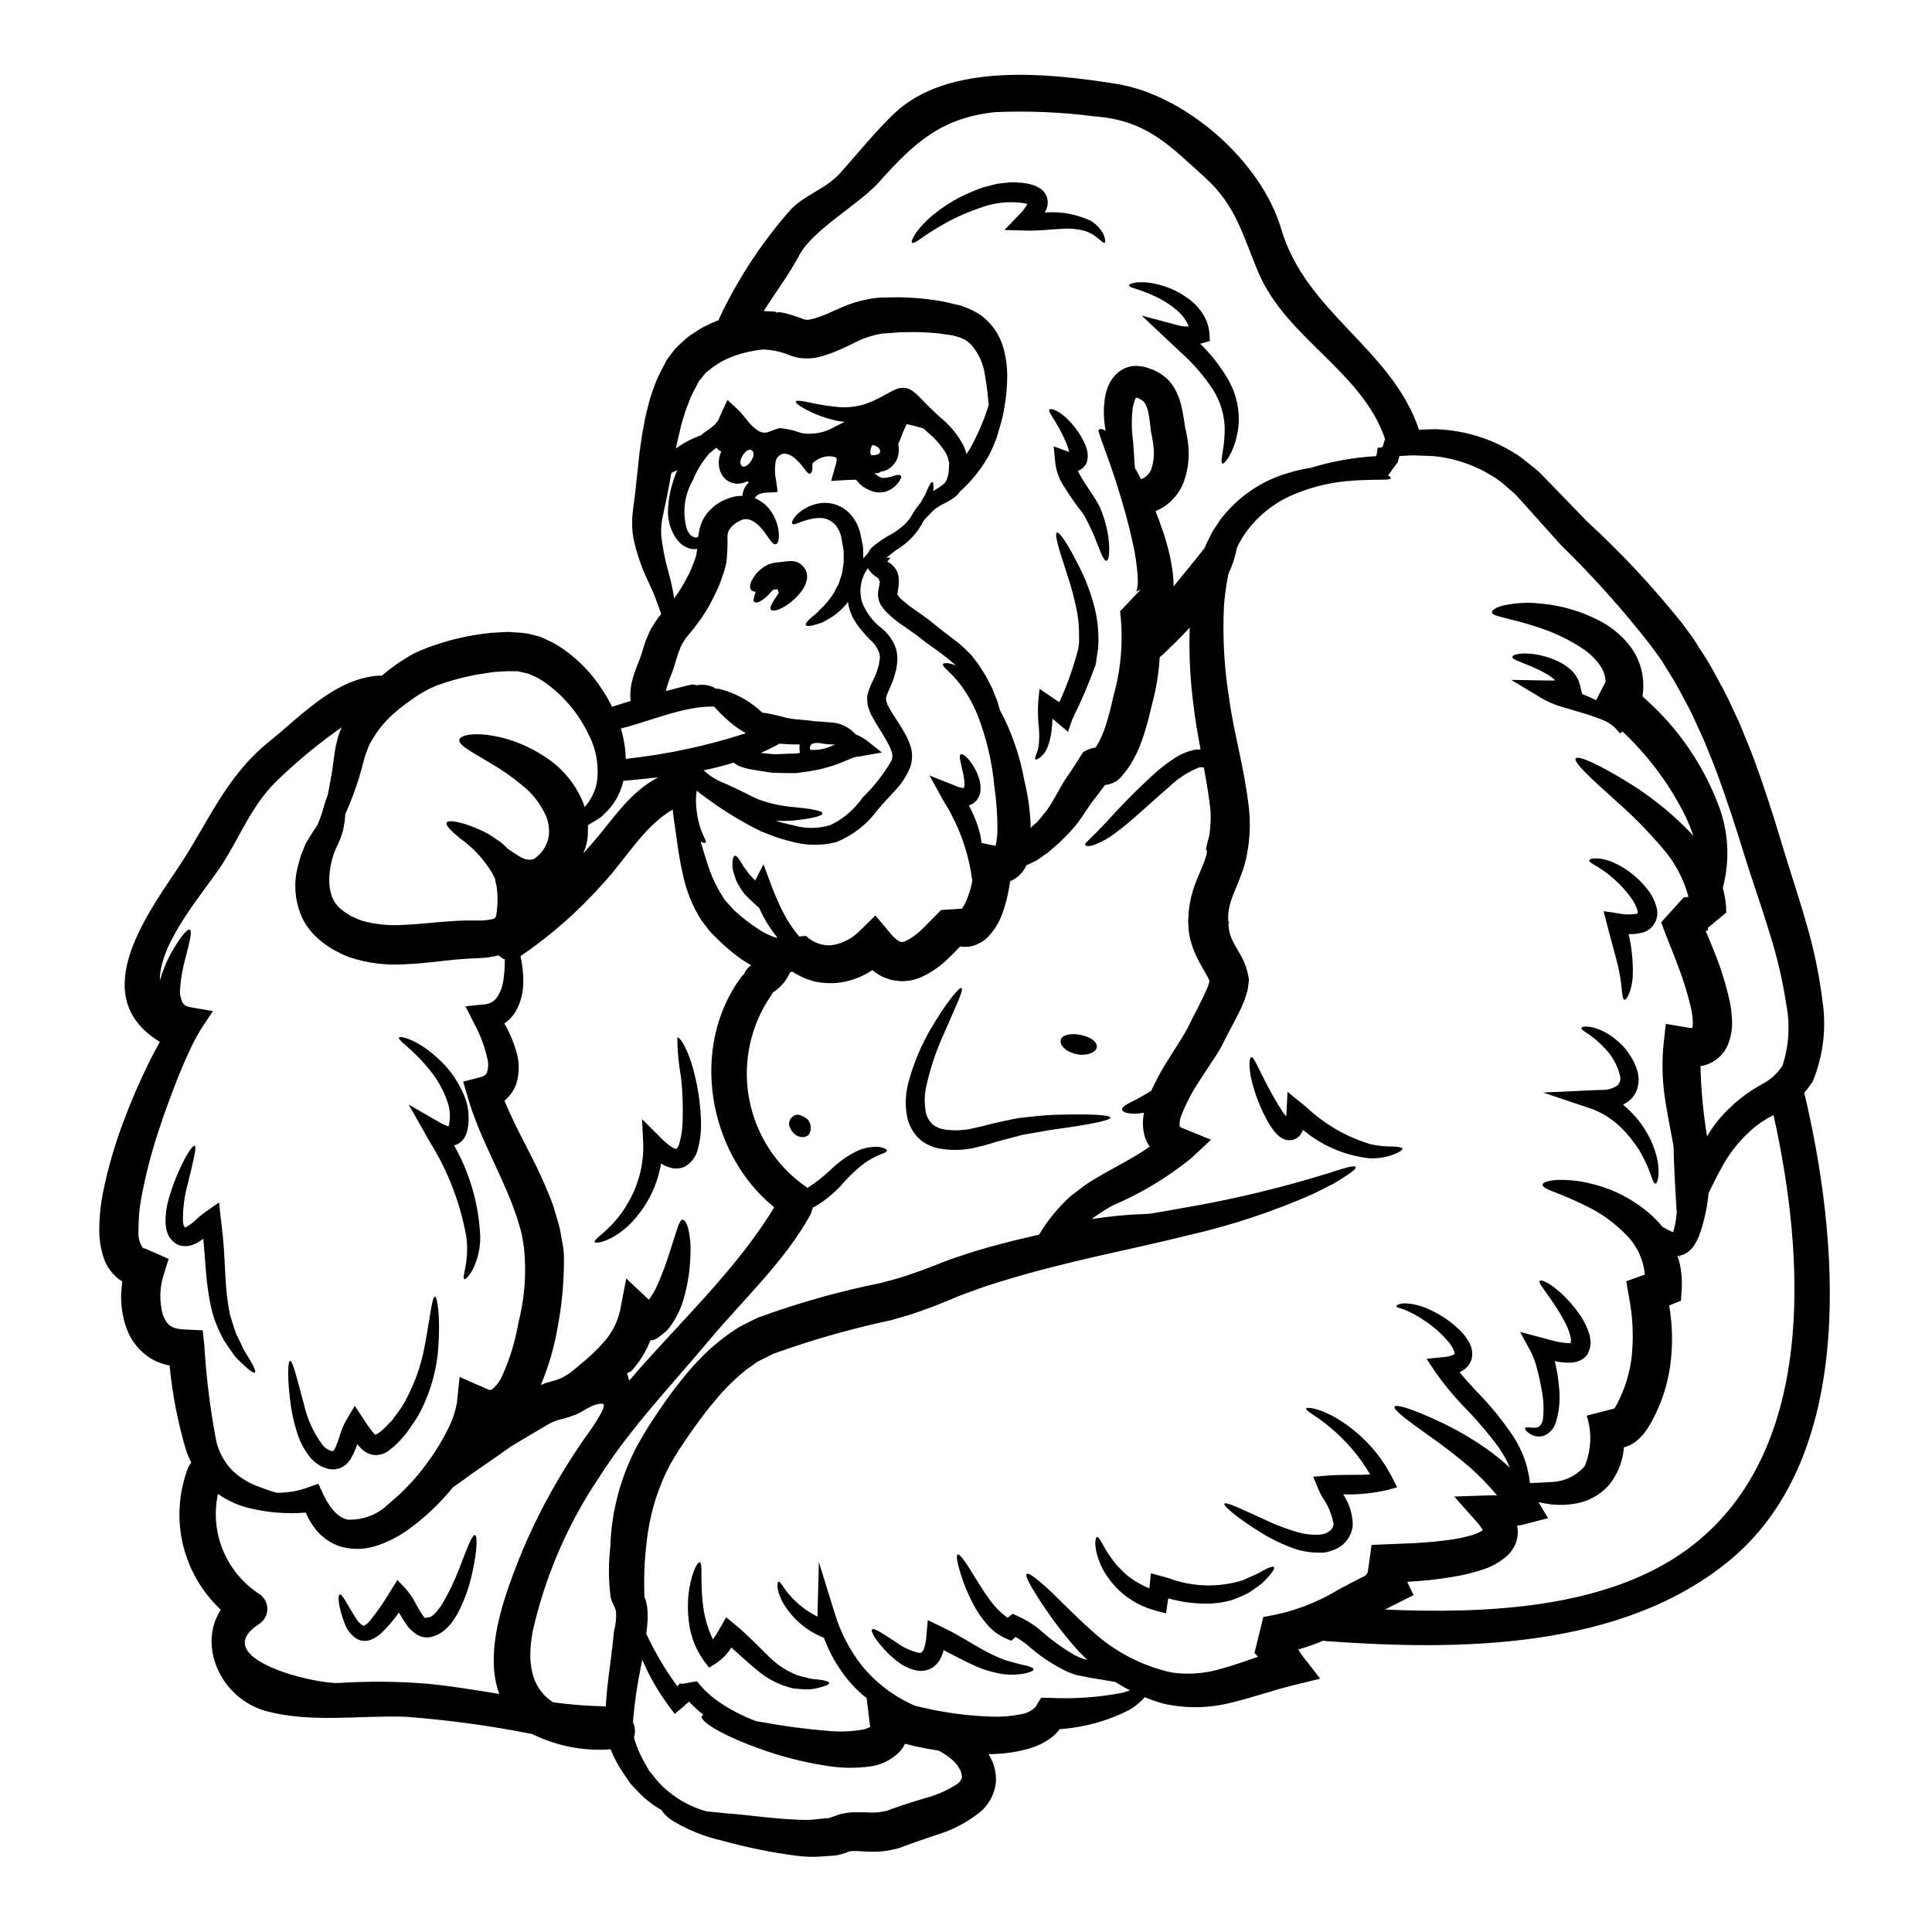 <?xml version="1.0" encoding="UTF-8"?>
<!-- Uploaded to: ICON Repo, www.iconrepo.com, Generator: ICON Repo Mixer Tools -->
<svg fill="#000000" width="800px" height="800px" version="1.1" viewBox="144 144 512 512" xmlns="http://www.w3.org/2000/svg">
 <g>
  <path d="m370.52 271.06c0 0.031 0.062 0.031 0.094 0.062-0.328 0.043-0.66 0.051-0.992 0.031l-1.887 0.09-3.469 0.215 1.051-3.773 0.062-0.184h0.004c0.227-0.59 0.344-1.223 0.34-1.855-0.031-0.184 0.027-0.246-0.395-0.496h0.004c-1.203-0.352-2.488-0.297-3.656 0.152-0.824 0.305-1.578 0.766-2.227 1.363l-0.184 0.281c0.215 1.609-0.246 2.633-0.68 2.602-0.742 0.059-1.426-1.734-3.375-3.562v-0.004c-0.852-0.957-2.012-1.594-3.277-1.793-0.23 0.023-0.461 0.066-0.684 0.125-0.094 0.031-0.094 0.09-0.156 0.062-0.203 0.113-0.398 0.234-0.586 0.371-0.094 0.062-0.344 0.371-0.527 0.527-0.09 0.277-0.309 0.461-0.371 0.836v-0.004c-0.34 1.836-0.301 3.723 0.121 5.539l0.344 2.754-2.477 0.125c-2.043 0.059-3.004 0.523-3.59 1.484v0.004c1.438 0.582 2.715 1.504 3.711 2.691 1.266 1.551 2.129 3.387 2.508 5.352 0.496 2.852-0.09 4.086-0.648 4.18-0.68 0.152-1.363-0.898-2.691-2.816-1.266-1.793-3.992-5.012-6.809-3.406-0.445 0.211-0.871 0.457-1.27 0.746-0.395 0.375-1.023 0.789-1.18 1.113-0.625 0.75-0.926 1.719-0.836 2.691 0.051 2.18-0.055 4.363-0.309 6.531-0.258 1.309-0.633 2.594-1.113 3.84-0.387 1.254-0.875 2.473-1.457 3.648-1.145 2.609-2.543 5.098-4.176 7.434-0.465 0.648-0.93 1.266-1.426 1.918l-0.711 0.961-0.617 0.711c-0.395 0.492-0.789 0.988-1.238 1.484-0.277 0.465-0.555 0.93-0.867 1.395l-0.004-0.004c-0.309 0.488-0.551 1.02-0.711 1.574-0.281 0.598-0.508 1.219-0.68 1.859l-0.648 2.133c-0.246 0.789-0.586 1.891-0.898 2.633-0.57 1.348-1.047 2.731-1.422 4.144-0.027 0.102-0.039 0.207-0.031 0.312 2.164-0.586 4.359-1.145 6.531-1.672l-0.004-0.004c0.508-0.125 1.047-0.07 1.516 0.16 0.133-0.008 0.266-0.031 0.395-0.062 1.375-0.219 2.781-0.035 4.055 0.527 0.246 0.121 0.434 0.277 0.68 0.395l1.023 0.09v-0.004c4.262 1.098 8.172 3.266 11.359 6.301 0.371 0.031 0.789 0.094 1.18 0.156 1.66 0.301 3.305 0.68 4.926 1.145 0.828 0.188 1.664 0.332 2.508 0.434l3.184 0.281 1.609 0.184 0.375 0.062 0.184 0.027h0.152l0.559 0.031c1.02 0.062 2.074 0.125 3.062 0.246l0.004 0.004c2.668 0.012 5.207 1.172 6.961 3.188 1.148 0.43 2.227 1.035 3.188 1.793l3.777 3.004-5.574 0.988h0.004c-0.348 0.062-0.699 0.094-1.051 0.094-0.434 0.121-0.867 0.281-1.27 0.395-1.02 0.395-2.133 0.93-3.277 1.363h-0.004c-2.598 0.992-5.297 1.711-8.047 2.137-1.145 0.152-2.258 0.309-3.375 0.465-1.117 0.059-2.231 0-3.344 0l-3.215-0.094c-0.961-0.121-1.891-0.281-2.816-0.434-0.93-0.152-1.793-0.281-2.66-0.434h-0.004c-1-0.176-1.984-0.438-2.938-0.789-0.289-0.109-0.57-0.242-0.84-0.395-0.18-0.109-0.355-0.234-0.523-0.367-0.109-0.074-0.215-0.16-0.309-0.25-2.629 0.789-5.289 1.484-7.984 2.043h-0.004c1.492 1.402 3.238 2.504 5.141 3.254 0.898 0.395 1.762 0.789 2.629 1.18 0.867 0.395 1.793 0.871 2.66 1.305 0.809 0.371 1.574 0.789 2.363 1.18 0.711 0.309 1.301 0.648 2.106 0.926v-0.004c2.672 0.941 5.445 1.555 8.266 1.828 5.078 0.465 8.324 1.023 8.324 1.734s-3.125 1.484-8.387 1.949c-1.332 0.078-2.664 0.078-3.992 0 1.488 0.5 3.008 0.895 4.551 1.18 3.277 0.996 6.777 0.973 10.039-0.07 3.394-1.656 6.309-4.164 8.453-7.273 2.977-2.898 5.547-6.188 7.641-9.777 0.242-0.645 0.289-1.344 0.129-2.016-0.262-0.867-0.613-1.707-1.055-2.504-0.988-1.859-2.133-3.562-3.406-5.695l-0.789-1.426-0.395-0.711-0.395-1.082h0.004c-0.32-0.711-0.5-1.477-0.523-2.258-0.031-0.395-0.031-0.789-0.031-1.207l0.246-1.145v-0.004c0.352-1.145 0.805-2.25 1.363-3.309 0.41-0.82 0.762-1.668 1.051-2.539l0.371-1.234 0.062-0.156 0.031-0.34 0.121-0.711v-0.004c0.098-0.438 0.141-0.883 0.125-1.328-0.07-0.23-0.113-0.473-0.125-0.715-0.449-1.371-1.266-2.598-2.359-3.543-1.316-1.273-2.516-2.664-3.59-4.148l-0.742-1.207h-0.004c-0.156-0.227-0.301-0.465-0.434-0.711l-0.215-0.555c-0.164-0.363-0.309-0.738-0.434-1.117-0.152-0.465-0.281-0.898-0.395-1.363-0.094-0.344-0.094-0.68-0.156-1.051v0.004c-0.254 0.414-0.555 0.797-0.898 1.141-0.902 0.98-1.906 1.863-2.996 2.633-1.023 0.648-1.969 1.203-2.785 1.641h-0.004c-0.75 0.316-1.527 0.562-2.32 0.742-1.266 0.344-2.012 0.344-2.164 0s0.34-0.957 1.234-1.793c0.434-0.434 1.023-0.867 1.672-1.395 0.555-0.617 1.203-1.266 1.949-1.969 0.734-0.801 1.418-1.648 2.043-2.539 0.711-0.93 1.113-2.102 1.793-3.188 0.184-0.617 0.375-1.234 0.59-1.855 0.25-0.629 0.406-1.293 0.465-1.969 0.09-0.68 0.215-1.395 0.309-2.074-0.031-0.68-0.031-1.363-0.031-2.043-0.031-0.34 0.031-0.68-0.031-1.051l-0.215-1.207c-0.152-0.789-0.277-1.605-0.434-2.414-0.25-1.043-0.715-2.023-1.363-2.875-1.215-1.465-3.094-2.207-4.984-1.969-3.711 0.309-6.098 2.164-6.621 1.484-0.184-0.281 0.031-0.961 0.898-2.012 1.359-1.484 3.106-2.555 5.043-3.094 1.434-0.438 2.953-0.523 4.43-0.25 1.82 0.352 3.496 1.246 4.797 2.566 1.367 1.457 2.348 3.234 2.844 5.168 0.152 0.789 0.312 1.574 0.496 2.387l0.246 1.207h0.004c0.051 0.492 0.07 0.988 0.059 1.484 0.031 0.586 0.031 1.145 0.031 1.73 0.395-0.465 0.789-0.898 1.18-1.301l0.125-0.215 0.246-0.465 0.004 0.004c0.168-0.281 0.363-0.547 0.586-0.789l0.961-0.84v0.004c1.062-0.812 2.168-1.566 3.309-2.262 1.84-0.891 3.516-2.09 4.953-3.543 0.434-0.496 0.809-0.961 1.18-1.457 0.492-0.941 1.062-1.84 1.703-2.691 0.344-0.395 0.652-0.836 0.992-1.266 0.434-0.789 0.836-1.547 1.238-2.195 0.836-2.168 1.484-3.312 1.824-3.219 0.281 0.062 0.344 0.93 0.246 2.414v-0.004c0.195-0.145 0.406-0.277 0.621-0.395 0.82-0.477 1.598-1.023 2.32-1.641 0.5-0.613 0.832-1.352 0.957-2.133l0.152-0.68h0.004c0.023-0.082 0.035-0.164 0.031-0.25l0.031-0.465c0.031-0.617 0.094-1.301 0.094-1.891v0.004c-0.125-0.387-0.219-0.781-0.281-1.184-0.145-0.453-0.32-0.898-0.527-1.328-1.27-2.09-2.883-3.953-4.766-5.512-0.434-0.375-0.836-0.742-1.266-1.145-1.207-0.312-2.66-0.789-4.148-1.055-0.121-0.027-0.215-0.027-0.34-0.059-0.184 0.586-0.527 1.203-0.93 2.195-0.434 1.051-0.789 2.195-1.238 3.125 0.062 0.273 0.102 0.555 0.125 0.836 0.086 0.82 0.012 1.652-0.215 2.445-0.418 1.422-1.359 2.629-2.633 3.375-0.559 0.32-1.184 0.523-1.824 0.586-0.168 0.117-0.344 0.219-0.527 0.312-0.402 0.113-0.824 0.156-1.238 0.121l0.312 0.246c0.434 0.395 0.559 0.371 0.742 0.559 0.375 0.262 0.812 0.422 1.266 0.465 1.023-0.082 2.031-0.293 3.004-0.621 0.836-0.277 1.426-0.277 1.668 0 0.242 0.277 0.031 0.84-0.492 1.609-0.844 1.219-2.062 2.129-3.465 2.602-1.199 0.355-2.477 0.32-3.656-0.094-0.594-0.195-1.164-0.457-1.699-0.785l-0.652-0.375-0.152-0.09c-0.031-0.031-0.246-0.215-0.246-0.215l-0.004-0.004c-0.055-0.035-0.105-0.078-0.152-0.125l-0.371-0.371c-0.246-0.246-0.559-0.559-0.711-0.742l-0.184-0.246-0.004-0.004c-0.129-0.07-0.27-0.125-0.414-0.16zm-141.41 89.105 0.059-0.215 0.125-0.434c0.184-0.59 0.34-1.18 0.527-1.734v-0.004c0.289-1.07 0.641-2.121 1.051-3.148 0.371-1.887 0.742-3.938 1.113-6.098 0.215-1.668 0.465-3.406 0.711-5.199h0.004c0.152-1.043 0.371-2.078 0.648-3.094 0.254-1.129 0.629-2.231 1.113-3.277 0.027-0.078 0.059-0.148 0.094-0.219-5.766 4.027-11.219 8.488-16.309 13.34-7.273 6.652-10.152 14.762-15.262 22.809-4.328 6.809-16.867 20.734-16.617 30.98 0.715-2.551 1.723-5.016 3-7.336 2.477-4.394 4.301-6.406 4.926-6.16 0.68 0.312 0.027 3.035-1.18 7.648h-0.004c-0.73 2.637-1.195 5.344-1.395 8.074-0.098 1.273 0.148 2.543 0.715 3.688 0.496 0.707 1.082 0.988 2.539 1.234l5.449 0.93-3.281 4.973c-1.062 1.773-2.023 3.602-2.879 5.481-0.992 2.102-1.969 4.328-2.91 6.691-1.891 4.703-3.777 9.84-5.543 15.262l0.004-0.004c-1.828 5.606-3.285 11.32-4.363 17.117-0.527 2.832-0.777 5.711-0.742 8.59-0.172 1.645 0.234 3.297 1.145 4.672 0 0.094 0.152 0 0.184 0.094h0.004c0.176 0.004 0.355 0.035 0.523 0.094l6.129 2.695-1.266 4.082h-0.004c-1.164 3.527-1.238 7.324-0.215 10.895 1.113 2.816 2.57 3.621 5.848 3.746l4.672 0.215 0.438 4.117c0.504 8.48 1.559 16.914 3.148 25.254 0.695 2.961 2.191 5.668 4.328 7.832 1.996 1.875 4.359 3.32 6.938 4.242 1.668 0.648 3.215 1.18 4.766 1.605 2.918 0.023 5.812-0.492 8.543-1.516l2.477-0.898 1.266 2.723c1.457 3.188 3.777 6.344 6.594 6.809v0.004c4.027 0.152 7.938-1.371 10.801-4.211 4.184-3.434 7.871-7.434 10.957-11.887 1.68-2.359 3.18-4.84 4.484-7.426 1.273-2.336 2.16-4.859 2.629-7.477l0.711-6.809 6.934 3.035c0.555 0.246 1.051 0.496 1.18 0.395l0.008-0.004c0.18-0.004 0.359-0.062 0.512-0.164 1.238-1.07 2.207-2.418 2.816-3.938 1.941-4.356 3.324-8.941 4.117-13.645 1.691-6.535 2.191-13.316 1.484-20.027-0.246-1.363-0.434-2.91-0.742-4.117-0.34-1.145-0.648-2.289-0.988-3.406-0.34-1.113-0.867-2.383-1.27-3.59-3.652-9.562-9.055-18.816-11.809-28.41l-1.301-4.398 4.269-1.113c1.395-0.371 1.703-0.68 2.012-1.266 0.406-1.164 0.461-2.422 0.156-3.621-0.711-3.246-1.879-6.375-3.473-9.297l-2.359-4.676 4.887-0.496c1.293-0.035 2.5-0.637 3.312-1.641 0.871-1.219 1.465-2.613 1.734-4.086 0.355-2.043 0.52-4.117 0.496-6.191-0.613-0.23-1.164-0.602-1.609-1.082-1.773 0.445-3.59 0.695-5.418 0.746-1.18 0.062-2.043 0.062-3.004 0.152-0.93 0.031-1.969 0.156-2.941 0.215-4.055 0.375-8.449 1.055-13.309 1.238l0.004 0.004c-5.047 0.367-10.117-0.262-14.918-1.859-1.242-0.48-2.449-1.039-3.621-1.672-0.59-0.34-1.305-0.707-1.734-1.02l-1.266-0.867h-0.004c-1.09-0.82-2.117-1.734-3.059-2.723-0.914-1.031-1.727-2.152-2.418-3.344-2.18-4.266-2.781-9.164-1.699-13.832 0.246-1.055 0.555-2.074 0.836-3.098 0.281-0.957 0.617-1.574 0.898-2.363l0.246-0.559 0.281-0.68 0.184-0.277 0.648-1.145c0.465-0.789 0.867-1.363 1.266-1.969 0.281-0.465 0.59-0.898 0.871-1.332l0.184-0.309 0.184-0.465 0.371-0.961 0.344-0.93c0.016-0.121 0.016-0.062 0.016 0.035zm358.89 110.52v-0.004c-0.07-0.062-0.18-0.062-0.25 0 0.184 0.098 0.184 0 0.25 0zm-188.57-117.77c-0.027 0.004-0.047 0.016-0.066 0.035l-0.031 0.09c0.031 0.062 0.062-0.027 0.098-0.125zm0-0.031c0.027 0 0.027 0 0-0.031 0.191-0.598 0.234-1.238 0.121-1.855-0.051-0.742-0.164-1.477-0.344-2.195-0.586-2.723-1.18-4.488-0.648-4.856 0.531-0.371 2.137 0.789 3.746 3.68v-0.004c0.461 0.805 0.832 1.656 1.113 2.539 0.414 1.203 0.543 2.488 0.371 3.746-0.059 0.457-0.207 0.898-0.434 1.301-0.211 0.52-0.551 0.977-0.988 1.328-0.398 0.395-0.887 0.68-1.426 0.836-0.062 0.031-0.125 0.031-0.184 0.062 1.332 2.465 2.348 5.082 3.031 7.797 0.156 0.789 0.215 1.457 0.312 2.137l3.742 0.789c0.324-1.453 0.492-2.938 0.496-4.43-0.012-3.816-0.289-7.633-0.836-11.414-0.578-6.316-2.027-12.523-4.301-18.441-1.441-3.781-3.547-7.273-6.223-10.305-1.793-1.969-3.406-3.066-3.062-3.59 0.215-0.312 1.363-0.434 3.438 0.395l-0.465-0.395c-2.086-1.801-4.277-3.477-6.562-5.016-0.648-0.496-1.082-0.789-1.922-1.457-0.523-0.395-0.988-0.836-1.609-1.266-1.234-0.867-2.508-1.73-3.773-2.629-1.438-0.984-2.781-2.094-4.023-3.316-0.359-0.355-0.691-0.738-0.992-1.145l-0.648-0.93c-0.645-1.211-0.844-2.613-0.555-3.957 0.152-0.789 0.309-1.488 0.34-1.949h-0.004c0.008-0.066 0.016-0.129 0.031-0.191 0.02 0 0.035-0.012 0.035-0.031 0-0.121-0.062-0.184-0.094-0.34l-0.004 0.301h-0.09l-0.125-0.59s-0.031-0.184-0.434-0.434c-0.969-0.551-1.781-1.336-2.363-2.289l-0.09-0.184c-1.887 2.598-2.465 5.922-1.566 9.008 1.078 2.797 2.922 5.231 5.324 7.027 1.75 1.438 3.051 3.352 3.746 5.508 0.148 0.695 0.254 1.398 0.305 2.106 0.023 0.527-0.004 1.055-0.09 1.574l-0.094 0.738-0.031 0.395-0.031 0.09-0.031 0.273-0.062 0.215-0.434 1.609c-0.559 2.102-1.891 4.426-2.168 5.602v0.004c-0.004 0.133-0.035 0.27-0.09 0.391l0.062 0.395c0.008 0.293 0.082 0.578 0.215 0.836l0.121 0.434 0.395 0.711 0.809 1.422c1.02 1.574 2.363 3.594 3.543 5.695 0.672 1.188 1.191 2.457 1.547 3.777 0.363 1.59 0.289 3.246-0.219 4.793-0.973 2.484-2.445 4.738-4.328 6.625-1.637 1.828-2.941 3.188-4.426 4.922-2.758 3.766-6.508 6.691-10.832 8.449-4.102 1.059-8.418 0.961-12.473-0.277-1.762-0.414-3.492-0.961-5.168-1.645-0.789-0.309-1.574-0.617-2.363-0.926-0.738-0.375-1.453-0.742-2.164-1.086-4.293-2.266-8.41-4.852-12.32-7.734-1.082-0.789-1.887-1.395-2.566-1.969v0.004c-0.137 0.941-0.199 1.895-0.188 2.848 0.039 1.934 0.305 3.852 0.789 5.723 0.789 3.219 2.106 4.644 1.762 5.199-0.09 0.215-0.617 0.125-1.301-0.246 0.68 2.32 1.395 4.723 2.258 7.215h0.004c1.035 2.961 2.461 5.769 4.238 8.355 0.648 0.707 1.332 1.453 1.969 2.195l0.215 0.246 0.062 0.031 0.496 0.465 1.082 0.957v0.004c1.48 1.254 3.031 2.422 4.644 3.496 1.426 1.008 2.992 1.801 4.641 2.363 0.254 0.102 0.52 0.152 0.789 0.156-1.887-2.262-3.461-4.773-4.676-7.457-0.059-0.125-0.09-0.281-0.152-0.395l-1.699-1.551c-0.789-0.738-1.551-1.484-2.231-2.195h-0.004c-0.566-0.711-1.074-1.465-1.516-2.262-0.184-0.371-0.395-0.711-0.586-1.051s-0.281-0.789-0.395-1.113c-0.242-0.742-0.461-1.395-0.617-1.969-0.281-2.285 0.031-3.59 0.527-3.742 0.555-0.152 1.266 1.051 2.363 2.91 0.312 0.395 0.621 0.809 0.961 1.27 0.156 0.215 0.312 0.461 0.465 0.676 0.215 0.246 0.434 0.465 0.68 0.711 0.312 0.312 0.617 0.648 0.93 0.992l2.195-4.301 2.043 5.481c0.496 1.395 1.113 2.879 1.828 4.394h-0.004c1.387 3.352 3.273 6.469 5.602 9.25l1.797-0.152h0.004c1.805 1.766 4.285 2.668 6.805 2.477 2.91-0.445 5.594-1.848 7.613-3.992l3.973-3.894 3.777 4.488v-0.004c0.691 0.941 1.551 1.742 2.535 2.363 0.621 0.246 0.711 0.277 1.703-0.062h0.004c1.613-0.809 3.086-1.871 4.363-3.148 1.574-1.516 3.184-3.25 5.012-5.078l5.543-0.371c0.605-0.871 1.094-1.816 1.449-2.816 0.57-1.465 1.008-2.977 1.305-4.519-0.789-6.262-2.719-12.32-5.695-17.887-0.617-1.27-1.457-2.449-2.106-3.621l-3.543-6.438 6.625 2.629c0.719 0.348 1.492 0.578 2.285 0.68 0.062 0.023 0.125 0.035 0.191 0.031zm-0.93 260.13v0.031h0.027c0.016 0 0.031-0.016 0.031-0.031l-0.031 0.031zm-2.074-380.15-0.312-0.031-1.574-0.215c-1.094-0.199-2.199-0.332-3.309-0.395-2.324-0.191-4.652-0.254-6.981-0.195-1.281-0.012-2.562 0.051-3.836 0.188l-2.012 0.152-0.527 0.031h-0.094l-0.184 0.031-0.789 0.152v0.004c-2.336 0.469-4.594 1.281-6.691 2.41-1.266 0.621-2.57 1.27-4.269 1.969-1.617 0.688-3.285 1.258-4.984 1.699-1.18 0.266-2.387 0.367-3.59 0.312-0.617-0.031-1.266-0.094-1.859-0.184l-1.609-0.438c-2.363-1.035-4.898-1.621-7.477-1.734-1.285 0.094-2.555 0.293-3.809 0.594-2.566 0.52-5.047 1.406-7.363 2.629-0.559 0.312-1.055 0.711-1.574 1.02-0.488 0.277-0.945 0.613-1.363 0.992-0.344 0.281-0.68 0.559-1.082 0.836-0.438 0.465-0.93 1.145-1.395 1.703l-0.395 0.434-0.059 0.09-0.395 0.742-0.898 1.703h0.004c-0.625 1.133-1.152 2.32-1.574 3.543-0.508 1.195-0.934 2.426-1.266 3.684-0.422 1.234-0.762 2.496-1.023 3.773-0.395 1.516-0.707 3.004-1.02 4.519 0.246-0.184 0.465-0.34 0.711-0.527 1.84-1.254 3.84-2.266 5.945-3 0.176-0.176 0.359-0.34 0.555-0.496l1.969-1.395c0.461-0.434 1.203-0.836 1.422-1.301 0.184-0.215 0.344-0.434 0.527-0.648l-0.004 0.004c0.164-0.273 0.297-0.566 0.395-0.871l0.527-1.141 1.609-3.543 2.566 2.387c1.762 1.605 2.973 3.805 4.859 5.289 2.629 2.043 3.496 0.527 6.188-0.121l0.344-0.094 0.281 0.062c1.074 0.133 2.137 0.328 3.188 0.586 0.789 0.246 1.574 0.496 2.363 0.742 2.961 0.438 5.988-0.152 8.57-1.672 0.93-0.434 1.793-0.898 2.691-1.332-0.555-0.059-1.082-0.152-1.574-0.215-3.019-0.59-5.938-1.621-8.656-3.062-1.891-1.023-2.852-1.762-2.691-2.106 0.156-0.344 1.301-0.246 3.375 0.184h-0.004c2.762 0.633 5.562 1.07 8.387 1.305 1.801 0.109 3.606-0.059 5.352-0.496 0.465-0.156 0.867-0.184 1.363-0.375l1.57-0.621 0.836-0.34 0.648-0.344c0.496-0.246 1.023-0.496 1.547-0.789 1.113-0.559 1.969-1.145 3.621-1.859 0.281-0.094 0.527-0.152 0.789-0.246v0.004c0.379-0.051 0.762-0.074 1.145-0.062 0.746 0.043 1.473 0.277 2.102 0.68 0.707 0.496 1.367 1.055 1.969 1.676 1.949 2.043 3.652 3.742 5.848 5.695 2.391 1.984 4.379 4.41 5.848 7.144 0.344 0.766 0.625 1.555 0.836 2.363 0.344-0.496 0.648-0.992 0.961-1.52 2-3.578 3.629-7.352 4.859-11.266 0.027-0.09 0.027-0.184 0.059-0.309-0.215-2.231-0.434-4.828-0.961-7.648v0.004c-0.379-3.074-1.672-5.961-3.711-8.293-0.512-0.512-1.082-0.957-1.703-1.332-0.711-0.352-1.461-0.633-2.227-0.832l-0.836-0.246h-0.094zm-17.273 59.949c1.031 0.539 1.879 1.367 2.445 2.383l0.125 0.246 0.062 0.125 0.027 0.027 0.094 0.312v0.031l0.062 0.246 0.152 0.555 0.004 0.004c0.078 0.613 0.098 1.238 0.062 1.855-0.062 0.992-0.215 1.703-0.312 2.363h0.004c-0.039 0.203-0.051 0.41-0.035 0.617l0.496 0.711c0.184 0.309 0.371 0.34 0.527 0.527v0.004c1.012 0.906 2.078 1.754 3.191 2.531 1.266 0.867 2.535 1.734 3.836 2.723v0.004c0.688 0.484 1.344 1.012 1.969 1.574l1.609 1.27c1.18 0.957 2.289 1.699 3.438 2.629 1.195 0.898 2.32 1.879 3.371 2.941l0.789 0.789c0.168 0.148 0.324 0.316 0.465 0.492l0.312 0.395c0.395 0.523 0.789 1.051 1.18 1.547 0.789 1.082 1.516 2.32 2.227 3.406 0.555 1.113 1.113 2.227 1.672 3.246 0.434 1.113 0.836 2.137 1.266 3.148 0.312 0.898 0.527 1.762 0.742 2.566h0.004c3.164 5.887 5.367 12.238 6.531 18.82 1.023 4.164 1.594 8.43 1.699 12.719 0.031-0.621 1.145-1.18 1.703-1.793 0.789-0.992 1.699-2.012 2.535-3.066 0.66-0.938 1.27-1.906 1.828-2.91 0.742-1.266 1.488-2.598 2.231-3.938 0.898-1.547 1.574-2.383 2.629-3.992 0.789-1.234 1.609-2.508 2.445-3.805l0.559-0.867 1.18-0.559v0.004c0.52-0.254 1.07-0.43 1.641-0.523 0.105 0.004 0.211-0.004 0.312-0.031 0.172-0.176 0.324-0.359 0.465-0.559 0.875-1.527 1.602-3.133 2.164-4.801 0.59-1.793 1.145-3.742 1.641-5.848 0.434-2.043 1.207-4.766 1.547-6.434v-0.004c1.258-6.082 1.523-12.328 0.789-18.496l5.383-5.695c0.031-0.094-0.465 0.059-0.93 0.434l-0.152 0.152c0-0.031 0.031-0.031 0.031-0.09 0.32-1.223 0.434-2.488 0.34-3.75-0.184-3.106-0.629-6.191-1.332-9.223-1.301-6.008-2.91-11.359-4.301-15.742-1.395-4.383-2.691-7.894-3.543-10.234-0.355-0.871-0.664-1.758-0.93-2.66-0.215-0.648-0.395-1.113-0.188-1.332 0.203-0.215 0.652-0.281 1.363 0.059l-0.004 0.004c0.16 0.074 0.305 0.168 0.438 0.277-0.457-2.344-0.59-4.738-0.391-7.121 0.078-1.25 0.305-2.484 0.68-3.68 0.512-1.797 1.535-3.41 2.941-4.644 1.559-1.348 3.613-1.977 5.66-1.73 1.035 0.086 2.051 0.336 3.004 0.742l0.742 0.246 0.523 0.277 1.055 0.559h0.004c0.824 0.504 1.594 1.094 2.289 1.766 0.68 0.73 1.281 1.531 1.797 2.383 0.848 1.531 1.461 3.18 1.824 4.891 0.371 1.547 0.555 3.062 0.789 4.426l0.062 0.527c0.023 0.078 0.035 0.164 0.031 0.246l0.246 0.992c0.152 0.789 0.309 1.605 0.434 2.445 0.66 3.879 0.273 7.867-1.125 11.551-0.965 2.312-2.539 4.324-4.551 5.82-0.883 0.621-1.824 1.148-2.812 1.574 0.789 1.918 1.516 3.938 2.227 6.098 1.172 3.5 1.98 7.106 2.414 10.77 0.094 0.992 0.156 1.969 0.156 3.066 0.09-0.094 0.152-0.215 0.246-0.312 3.148-3.867 5.879-7.18 8.016-9.934 0.125-0.312 0.246-0.648 0.375-0.93 0.461-0.961 0.922-1.891 1.391-2.785l0.188-0.34 0.059-0.184 0.156-0.246 0.059-0.094 0.375-0.555 0.738-1.145 0.004-0.004c0.52-0.828 1.098-1.617 1.734-2.363 4.481-5.398 10.488-9.316 17.238-11.23 1.926-0.586 3.891-1.027 5.883-1.332 5.598-1.715 11.387-2.746 17.234-3.066 0.062-0.281 0.125-0.523 0.156-0.789 0.09-0.465 0.152-0.898 0.184-1.18 0.031-0.184-0.031-0.156 0-0.246h0.004c0.453 0.02 0.906-0.055 1.328-0.219l0.68-2.106c-6.129-18.012-26.094-26.551-33.582-44.133-4.113-9.688-5.816-17.641-14.141-25.16-9.531-8.605-15.508-15.195-29.34-16.219-8.73-1.129-17.543-1.5-26.34-1.113-14.266 1.531-21.438 8.168-30.637 18.453-5.481 6.129-17.551 12.594-21.234 19.5-2.754 5.199-6.297 9.84-9.406 14.762l2.66 0.125 0.711 0.152 0.094 0.152h0.059l0.281-0.09 0.125-0.031h0.309l1.145 0.184v0.004c1.719 0.422 3.402 0.961 5.047 1.609 0.609 0.234 1.281 0.277 1.918 0.121 1.195-0.27 2.367-0.641 3.5-1.113 1.051-0.395 2.363-1.02 3.742-1.609 2.988-1.426 6.172-2.394 9.445-2.879l1.266-0.152 0.309-0.031h0.395l0.527-0.031 2.043-0.031c1.332-0.031 2.66-0.059 4.144 0.031 2.746 0.094 5.488 0.355 8.203 0.785 1.305 0.184 2.594 0.449 3.867 0.789 0.617 0.125 1.234 0.281 1.859 0.434l0.465 0.094 0.371 0.121 0.062 0.031 0.09 0.031 0.215 0.094 0.809 0.309c1.344 0.516 2.633 1.176 3.836 1.969 1.145 0.84 2.176 1.828 3.062 2.938 1.566 1.941 2.656 4.223 3.188 6.656 0.484 1.934 0.75 3.914 0.789 5.906 0.035 2.977-0.215 5.953-0.746 8.883-0.297 2.016-0.777 4.004-1.422 5.938-0.699 2.652-1.738 5.203-3.094 7.586-1.949 3.305-4.391 6.289-7.242 8.852-0.289 0.41-0.609 0.793-0.961 1.145-1.027 0.828-2.148 1.523-3.344 2.07-0.402 0.199-0.797 0.418-1.18 0.656-0.43 0.25-0.84 0.531-1.234 0.832-0.633 0.566-1.23 1.164-1.797 1.797-0.395 0.387-0.77 0.801-1.113 1.234-1.609 3.203-4.102 5.879-7.184 7.707-0.957 0.711-1.918 1.426-2.691 2.106 0.559-0.031 1.082-0.031 1.082-0.031v0.031zm247.78 116.18c1.145 7.266 0.277 14.703-2.504 21.512l-0.125 0.215-0.062 0.09c-0.617 0.902-1.266 1.797-1.969 2.664-0.031 0.059-0.094 0.09-0.121 0.152 9.004 37.91 14.328 95.418-19.562 123.7-28.754 23.953-72.027 24.141-107.33 21.574l-0.59-0.094v0.004c-2.16 0.902-4.371 1.68-6.621 2.32 0.395 0.648 0.738 1.203 1.051 1.609l4.766 6.129-7.426 1.824c-5.414 1.336-10.711 3.25-16.496 4.613-5.816 1.441-11.895 1.496-17.734 0.152-1.656-0.461-3.277-1.027-4.859-1.699-0.324 0.438-0.699 0.832-1.117 1.18-0.887 0.848-1.875 1.586-2.941 2.195-5.746 2.945-12.031 4.684-18.473 5.117-0.77 1.043-1.715 1.945-2.789 2.664-1.539 1.047-3.227 1.852-5.008 2.383-3.269 0.965-6.652 1.488-10.062 1.547-0.312 0.031-0.648 0-0.988 0l0.027 0.062c1.383 2.199 2.055 4.769 1.922 7.363-0.289 2.953-1.668 5.688-3.871 7.676-3.473 2.871-7.488 5.012-11.805 6.297-1.859 0.621-3.742 1.27-5.633 1.922-0.988 0.34-1.969 0.711-2.973 1.082-0.562 0.246-1.141 0.449-1.73 0.617l-2.043 0.465c-6.035 1.113-9.688-0.523-11.699 0.68l-1.426 0.434-0.371 0.094-0.711 0.152-0.215 0.031-0.84 0.062c-1.141 0.094-2.258 0.152-3.375 0.246l0.004 0.008c-2.078 0.105-4.16 0.023-6.219-0.25-6.609-0.863-13.145-2.188-19.566-3.969-4.519-1.02-8.852-2.734-12.844-5.074-1.121-0.633-2.109-1.473-2.91-2.477-0.141-0.184-0.266-0.379-0.371-0.586-0.465-0.281-0.93-0.527-1.395-0.84h0.004c-1.668-1.066-3.203-2.324-4.582-3.742-0.711-0.742-1.453-1.516-2.195-2.32-0.648-0.93-1.301-1.859-1.969-2.848-1.262-1.855-2.328-3.836-3.188-5.906-0.062-0.152-0.094-0.281-0.156-0.434h-0.004c-7.168 0.535-14.352-0.867-20.797-4.051-11.09-2.207-22.301-3.734-33.578-4.582-12.133-0.395-24.512 1.641-36.43-1.363-12.504-3.125-18.785-17.547-12.504-26.988-5.027-4.688-8.539-10.766-10.09-17.461-1.551-6.695-1.066-13.703 1.395-20.121 0.203-0.52 0.496-1 0.863-1.422-0.508-0.992-0.949-2.016-1.328-3.066-2.207-7.391-3.691-14.977-4.43-22.652-1.688-0.316-3.305-0.91-4.793-1.766-3.004-1.812-5.305-4.586-6.535-7.871-1.051-2.875-1.562-5.914-1.516-8.973 0.043-1.234 0.145-2.465 0.312-3.688-0.035 0.008-0.07-0.004-0.094-0.031-2.473-1.586-4.273-4.031-5.047-6.867-0.621-2.059-0.945-4.195-0.957-6.344-0.02-3.621 0.344-7.231 1.082-10.773 1.289-6.262 3.078-12.41 5.352-18.387 2.106-5.66 4.398-10.859 6.746-15.656 0.93-1.891 1.922-3.684 2.883-5.414-18.848-11.469-4.859-31.828 4.426-45.543 8.266-12.203 12.754-24.543 24.48-33.984 8.695-7.027 17.457-16.68 29.059-17.547v0.004c0.281-0.008 0.562 0.004 0.84 0.031 1.059-0.926 2.164-1.793 3.309-2.602 1.113-0.867 1.969-1.332 3.004-2.012 1.23-0.773 2.512-1.457 3.84-2.043 4.992-2.059 10.223-3.504 15.566-4.301l3.094-0.395 3.188-0.184c0.527-0.031 1.023-0.062 1.574-0.062l1.922 0.125c1.188 0.035 2.371 0.168 3.539 0.391l1.332 0.34 0.68 0.188 0.344 0.059 0.152 0.062 0.617 0.184c1.023 0.465 2.043 0.93 3.066 1.426v0.004c1.848 1.008 3.59 2.191 5.203 3.543 2.953 2.418 5.531 5.266 7.641 8.449 1.125 1.602 2.109 3.301 2.941 5.074 1.637-0.555 3.277-1.051 4.922-1.547-0.168-1.668-0.062-3.352 0.309-4.984 0.48-1.836 1.09-3.637 1.828-5.383 0.34-0.789 0.461-1.266 0.738-2.012l0.742-2.414h0.004c0.254-0.859 0.578-1.695 0.957-2.508 0.336-0.887 0.762-1.738 1.27-2.539 0.527-0.789 1.023-1.641 1.547-2.363v0.004c0.246-0.246 0.473-0.512 0.68-0.789-0.09-0.312-0.152-0.617-0.281-0.961h0.004c-0.867-2.586-1.891-5.117-3.062-7.578-1.754-3.621-3.074-7.434-3.938-11.359-0.457-2.566-0.508-5.188-0.152-7.769 0.246-2.102 0.617-4.609 0.836-6.961 0.527-4.723 0.961-10.121 2.106-15.848l-0.004-0.004c0.25-1.48 0.578-2.945 0.992-4.391 0.348-1.523 0.793-3.023 1.332-4.492 0.512-1.559 1.133-3.078 1.859-4.551l1.18-2.258 0.59-1.141 0.031-0.062 0.371-0.527 0.062-0.09 0.184-0.215 0.34-0.465c0.465-0.621 0.871-1.18 1.426-1.828 0.742-0.742 1.547-1.488 2.363-2.199l-0.004-0.004c0.719-0.676 1.508-1.266 2.363-1.762 0.762-0.543 1.547-1.051 2.359-1.516 1.395-0.711 2.848-1.395 4.328-1.969h0.004c0.055-0.246 0.137-0.484 0.246-0.711 4.891-10.348 11.215-19.953 18.789-28.535 3.836-4.086 9.223-5.352 13.215-9.812 4.723-5.258 9.102-10.77 14.203-15.656 14.387-13.719 41.109-10.715 58.859-7.902 18.32 2.883 38.438 20.43 43.734 38.438 6.562 22.316 29.309 31.691 36.52 53.234 1.457-0.062 2.879-0.121 4.43-0.152h-0.004c5.047 0.168 10.023 1.234 14.699 3.148 2.539 1.059 4.977 2.352 7.269 3.871 1.145 0.789 2.199 1.699 3.344 2.598h0.004c1.148 0.848 2.215 1.805 3.188 2.848 3.715 3.836 7.57 7.816 11.57 11.945v0.004c9.043 8.297 17.434 17.277 25.102 26.863 0.961 1.301 1.922 2.57 2.883 3.867l2.781 4.363c1.969 2.91 3.469 5.938 5.141 8.973 1.672 3.035 2.969 6.191 4.488 9.316 1.301 3.215 2.66 6.434 3.902 9.719 2.719 7.394 5.074 14.699 7.211 21.879 1.082 3.59 2.133 6.93 3.246 10.43s2.199 6.93 3.188 10.43l-0.004 0.004c2.07 6.859 3.562 13.883 4.457 20.992zm-10.582 17.488h-0.004c1.742-5.269 2.094-10.898 1.023-16.344-0.988-6.539-2.512-12.992-4.547-19.285-0.992-3.309-2.106-6.691-3.25-10.121-1.145-3.43-2.363-7.059-3.438-10.582-2.164-7.027-4.488-14.168-7.086-21.23-1.18-3.148-2.445-6.16-3.684-9.195-1.426-2.941-2.629-5.973-4.148-8.758-1.52-2.785-2.91-5.664-4.578-8.172-0.789-1.301-1.574-2.57-2.363-3.867-0.93-1.301-1.891-2.566-2.812-3.867v-0.004c-7.309-9.391-15.25-18.273-23.77-26.582-3.777-4.199-7.422-8.254-10.926-12.164-0.77-0.902-1.617-1.73-2.539-2.477-0.898-0.742-1.73-1.574-2.629-2.258-1.781-1.309-3.691-2.441-5.695-3.371-3.75-1.789-7.781-2.91-11.914-3.316-2.012-0.09-3.965-0.184-5.879-0.215l-3.25 0.184c-0.062 0.246-0.121 0.465-0.184 0.68-0.344 0.867-0.312 1.672-0.434 1.145l-2.387 3.312c0.496 0.309 0.742 0.555 0.68 0.707-0.152 0.809-4.488 0.094-11.977 0.84l-0.004 0.004c-4.473 0.441-8.863 1.523-13.027 3.219-5.262 2.043-9.836 5.543-13.184 10.09-1.043 1.402-1.926 2.918-2.633 4.516-0.016 0.211-0.047 0.418-0.094 0.621-0.422 2.07-1.109 4.078-2.043 5.973-0.586 2.785-0.988 5.609-1.203 8.449-0.422 8.391 0.055 16.805 1.422 25.098 1.207 8.914 3.938 17.734 5.199 28.785 0.301 2.91 0.289 5.848-0.031 8.758-0.152 1.52-0.395 2.602-0.617 3.938l-0.09 0.527-0.094 0.277-0.152 0.559-0.281 1.113c-0.215 0.742-0.465 1.426-0.711 2.106-0.992 2.781-2.133 5.117-2.812 7.18l-0.395 1.484-0.215 1.27h-0.008c-0.082 0.57-0.125 1.152-0.121 1.73l0.062 0.992 0.215 0.121v0.031l-0.188 0.312c0.023 1.891 0.535 3.746 1.488 5.383l2.012 3.543c0.402 0.797 0.762 1.613 1.082 2.445 0.332 1.023 0.598 2.07 0.789 3.129l0.059 0.277-0.027 0.312v-0.004c-0.074 0.965-0.207 1.926-0.395 2.879l-0.68 2.168c-0.492 1.203-0.988 2.445-1.516 3.465-1.051 2.137-2.195 4.242-3.094 5.902-0.215 0.395-0.434 0.836-0.68 1.363l-0.344 0.711-0.523 1.02c-0.621 1.145-1.238 2.106-1.859 3.035-1.18 1.828-2.363 3.59-3.5 5.352-2.113 3.062-3.879 6.356-5.258 9.812-0.418 0.922-0.59 1.934-0.496 2.941 0.031 0.094-0.031 0.031 0.059 0.152 0.297 0.227 0.637 0.395 0.992 0.496l7.273 2.973-5.324 4.953v-0.004c-6.262 5.07-13.199 9.25-20.609 12.41-1.988 1.051-3.887 2.273-5.664 3.652 2.289-0.34 4.519-0.617 6.594-0.836 3.215-0.312 6.125-0.465 8.758-0.559 2.973-0.496 5.879-0.988 8.637-1.516v0.004c11.309-1.91 22.5-4.473 33.512-7.676 1.969-0.59 3.684-1.082 5.172-1.547s2.781-0.93 3.836-1.207c2.102-0.617 3.277-0.789 3.434-0.434 0.152 0.355-0.707 1.113-2.535 2.32-0.93 0.621-2.074 1.332-3.438 2.133-1.457 0.742-3.098 1.574-4.984 2.508h0.004c-10.762 4.789-21.965 8.512-33.453 11.113-14.363 3.652-31.66 6.691-49.797 12.289-2.258 0.68-4.551 1.422-6.809 2.289-2.258 0.789-4.551 1.637-6.777 2.629-1.266 0.496-2.508 1.02-3.773 1.516-1.207 0.434-2.418 0.898-3.621 1.332-2.387 0.898-5.293 1.672-7.922 2.449l-0.008-0.004c-10.426 2.227-20.691 5.141-30.73 8.727l-0.621 0.246-0.152 0.062-0.281 0.152-1.266 0.648c-0.836 0.434-1.762 0.836-2.539 1.266-1.203 0.992-2.383 1.574-3.684 2.754l-0.004 0.008c-1.324 1.07-2.582 2.219-3.773 3.438-1.238 1.223-2.402 2.516-3.496 3.867-2.289 2.629-4.363 5.481-6.406 8.355-1.023 1.426-1.969 2.941-2.973 4.398l-0.184 0.242-0.094 0.156-0.031 0.031-0.277 0.492-0.742 1.172-1.363 2.289h0.004c-2.91 5.543-4.875 11.527-5.816 17.715-0.871 5.742-1.191 11.555-0.961 17.359 0.102 0.184 0.195 0.367 0.277 0.559 0.184 0.648 0.277 1.18 0.395 1.793v0.004c0.148 0.961 0.211 1.934 0.184 2.91-0.035 1.5-0.16 2.996-0.367 4.484 2.285 4.891 5.039 9.543 8.23 13.898l0.496-0.496c0.094-0.125 0.031-0.152 0.094-0.215l0.059-0.031 0.031-0.031 0.559 0.152 3.961-0.707c1.504 1.93 3.273 3.641 5.262 5.07 3.231 2.289 6.746 4.141 10.461 5.512 0.617 0.121 1.203 0.215 1.859 0.309 5.672 1.043 11.395 1.797 17.145 2.258 3.074 0.297 6.176 0.184 9.223-0.34 0.695-0.121 1.363-0.375 1.965-0.742-0.027-0.109-0.035-0.227-0.031-0.34-0.07-0.219-0.109-0.449-0.121-0.68l-0.789-6.562h0.004c-1.957-1.547-3.734-3.312-5.293-5.262-2.562-3.231-4.598-6.844-6.035-10.711l-1.02-0.465c-4.277-1.938-7.816-5.203-10.094-9.312-1.574-3.188-1.266-4.957-0.926-5.117 0.465-0.246 1.234 1.641 3.062 3.684v0.004c2.043 2.305 4.508 4.195 7.262 5.566l0.371-14.484 4.211 13.617v0.004c1.523 5.055 3.981 9.777 7.242 13.926 3.773 4.59 8.59 8.211 14.055 10.555 0.707 0.152 1.453 0.34 2.195 0.523 5.953 1.371 12.027 2.16 18.137 2.363 2.551 0.082 5.106-0.125 7.613-0.617 1.484-0.191 2.867-0.867 3.934-1.922l1.516-2.477 2.133 0.031c6.469 0.336 12.953-0.109 19.316-1.328 0.789-0.215 1.457-0.434 2.106-0.648-1.363-0.68-2.633-1.457-3.867-2.227-0.68-0.125-1.426-0.246-2.168-0.375-1.453-0.246-3.031-0.523-4.723-0.789-0.836-0.184-1.73-0.344-2.629-0.527l-0.68-0.121-0.152-0.031c-0.375-0.094-0.215-0.062-0.344-0.094l-0.371-0.152c-0.496-0.184-0.992-0.371-1.516-0.559l-0.004-0.004c-3.984-1.883-7.664-4.344-10.926-7.301-0.949-0.746-1.953-1.418-3.004-2.012l-1.02 1.051-1.547-0.648c-1.883-0.84-3.555-2.086-4.891-3.656-1.133-1.281-2.141-2.672-3.004-4.148-1.34-2.34-2.469-4.793-3.375-7.332-1.484-4.211-1.969-6.809-1.453-7.086s2.133 1.969 4.359 5.695c1.145 1.828 2.481 4.055 4.148 6.297l0.004 0.004c1.293 1.844 2.887 3.457 4.723 4.766l1.332-1.051 1.113 0.492c2.066 0.91 4.012 2.074 5.789 3.469 2.957 2.691 6.191 5.055 9.656 7.055l1.145 0.527 0.281 0.121 0.031 0.031h0.031l-0.004 0.004c0.016 0.016 0.039 0.027 0.062 0.031h0.062l0.648 0.215c0.344 0.09 0.648 0.184 0.992 0.281-1.113-1.055-2.168-2.106-3.066-3.129-3.812-4.348-7.269-8.996-10.336-13.895-2.164-3.375-3.125-5.383-2.66-5.758 0.465-0.375 2.258 0.898 5.231 3.59 2.973 2.691 6.93 6.965 12.129 11.574 5.934 5.434 13.191 9.215 21.047 10.957 4.418 0.633 8.918 0.285 13.188-1.023 3-0.789 6.219-1.969 9.656-3.125-0.125-0.152-0.246-0.34-0.371-0.496-0.188-0.246-0.281-0.277-0.395-0.434-0.113-0.156-0.246 0.062-0.09-0.309l2.316-9.348v0.004c7.109-1.098 13.934-3.59 20.074-7.34 2.258-1.203 4.609-2.445 6.996-3.648 0.219-0.262 0.414-0.539 0.586-0.836l1.023-7.273c3.898-0.152 7.734-0.309 11.48-0.465 3.621-0.215 7.117-0.523 10.367-1.051 1.539-0.242 3.059-0.582 4.551-1.02 1.086-0.273 2.121-0.723 3.062-1.336h0.031c-0.375-0.656-0.809-1.277-1.301-1.852l-6.297-7.086 10.184-0.34c0.395 0 0.789 0.027 1.18 0.059-2.129-2.57-4.445-4.981-6.93-7.211-3.469-2.988-7.082-5.797-10.832-8.418-6.297-4.457-9.84-7.18-9.406-7.922 0.371-0.707 4.609 0.559 11.762 3.902l-0.004-0.004c4.391 2.047 8.594 4.469 12.566 7.242 2.184 1.555 4.269 3.238 6.25 5.047-0.836-1.949-1.871-3.809-3.094-5.543-2.922-3.902-6.109-7.606-9.535-11.078-2.594-2.731-4.984-5.644-7.148-8.727l-2.32-3.5 4.18-0.434c0.828-0.039 1.652-0.184 2.445-0.434 0.277-0.098 0.539-0.23 0.785-0.391 0.023-0.398-0.062-0.793-0.246-1.145-0.32-0.688-0.727-1.332-1.207-1.918-1.902-2.281-4.133-4.262-6.621-5.883-1.629-1.121-3.371-2.066-5.199-2.816-1.238-0.496-2.074-0.559-2.137-0.898 0-0.281 0.742-0.789 2.418-0.789l-0.004 0.004c2.25 0.121 4.449 0.699 6.469 1.703 3.129 1.402 5.965 3.387 8.355 5.848 0.766 0.801 1.426 1.695 1.969 2.66 0.816 1.359 1.082 2.973 0.742 4.519-0.488 1.594-1.672 2.879-3.219 3.5 1.395 1.699 2.941 3.406 4.551 5.137 3.621 3.672 6.887 7.684 9.746 11.977 2.418 3.688 3.914 7.902 4.367 12.289 1.574-0.062 3.375-0.125 5.414-0.281 3.496-0.031 6.812-1.566 9.102-4.207 1.766-4.254 1.953-9 0.523-13.383l7.336-1.891v0.004c0.344-0.52 0.652-1.055 0.93-1.609 0.879-1.77 1.629-3.598 2.242-5.477 0.582-1.914 1.027-3.871 1.332-5.848 0.645-5.512 0.438-11.086-0.617-16.531l-0.742-4.269 3.438-1.234c0.496-0.156 0.992-0.344 1.488-0.527l-0.004-0.004c-0.332-3.879-2-7.523-4.723-10.305-3.055-3.227-6.672-5.871-10.676-7.801-2.754-1.379-5.574-2.617-8.449-3.711-2.106-0.789-3.309-1.426-3.25-2.016 0.059-0.59 1.305-1.051 3.652-1.234l-0.004-0.004c3.449-0.129 6.898 0.289 10.215 1.238 5.285 1.387 10.188 3.957 14.332 7.519 1.285 1.074 2.457 2.277 3.496 3.59 0.098 0.07 0.203 0.133 0.309 0.191 0.824 0.496 1.684 0.934 2.57 1.297 0.031-0.055 0.055-0.121 0.059-0.184l0.246-0.742 0.215-0.992 0.004-0.004c0.152-0.723 0.27-1.457 0.344-2.195 0.059-0.316 0.098-0.637 0.121-0.961l-0.062-1.051c-0.395-6.297-0.68-11.855-0.789-16.621-0.586-3.434-1.363-7.055-2.012-11.047h0.004c-0.953-5.34-1.16-10.789-0.617-16.188l0.586-5.231 5.57 0.961h-0.004c0.48 0.109 0.969 0.148 1.457 0.121 0.121-0.547 0.16-1.109 0.121-1.668-0.047-1.156-0.195-2.305-0.43-3.434-0.895-3.867-2.062-7.664-3.496-11.359-1.426-3.867-2.941-7.336-4.461-11.512l5.902-6.531c0-0.031-0.059-0.062-0.121-0.062 0.094 0.016 0.188 0.016 0.281 0 0.309-0.031 0.738-0.094 1.18-0.184v-0.004c-1.293-4.856-3.711-9.34-7.051-13.09-3.695-4.32-7.688-8.379-11.953-12.137-7.238-6.469-11.57-10.52-10.859-11.449 0.617-0.836 5.938 1.426 14.48 6.746 5.191 3.25 10.008 7.059 14.363 11.359 0.789 0.742 1.547 1.574 2.32 2.477h0.004c-0.566-1.75-1.246-3.461-2.043-5.117-3.992-8.102-9.352-15.453-15.848-21.727-0.344-0.344-0.648-0.617-0.992-0.93-0.121 0.34-0.246 0.496-0.434 0.496-0.434 0-0.648-0.648-1.363-1.332l0.004 0.004c-1.016-0.98-2.223-1.742-3.543-2.234-2.191-0.875-4.434-1.617-6.715-2.227-1.336-0.395-2.754-0.836-4.211-1.266-1.719-0.508-3.371-1.215-4.922-2.109l-8.234-4.953 9.965 0.184h0.465v0.004c0.426 0.012 0.852-0.008 1.273-0.059-0.547-0.504-1.141-0.961-1.766-1.363-1.547-0.941-3.164-1.754-4.844-2.434-2.883-1.234-4.723-1.699-4.766-2.363-0.043-0.66 2.102-1.238 5.57-0.809v0.004c2.094 0.27 4.137 0.844 6.062 1.703 1.254 0.543 2.418 1.262 3.469 2.133 1.414 1.133 2.414 2.699 2.848 4.461l0.527 2.258h-0.062c0.062 0.027 0.094 0.027 0.156 0.059 1.266 0.496 2.477 1.055 3.621 1.609l2.504-4.828c-0.035-1.551-0.527-3.059-1.422-4.328-1.305-1.867-2.969-3.457-4.894-4.676-3.644-2.379-7.602-4.242-11.758-5.539-3.59-1.207-6.621-1.922-8.605-2.418-2.07-0.523-3.434-0.867-3.434-1.484 0-0.555 0.988-1.363 3.309-1.891l0.004 0.004c3.285-0.688 6.664-0.82 9.996-0.395 5.18 0.492 10.223 1.961 14.855 4.328 3.129 1.531 5.887 3.731 8.078 6.441 2.785 3.402 4.156 7.742 3.836 12.129l-0.152 1.672c0.961 0.898 1.969 1.762 2.941 2.719l-0.004 0.004c7.477 7.223 13.285 15.988 17.023 25.688 2.824 7.106 3.281 14.93 1.301 22.316 0.598 2.133 0.91 4.34 0.93 6.559l-4.859 3.996-0.027 0.707-0.031 0.031h-0.031c-0.062 0.031-0.031 0-0.152 0.031l-0.375 0.094c0.789 1.793 1.547 3.652 2.289 5.512h-0.004c1.727 4.234 3.09 8.605 4.086 13.066 0.348 1.703 0.555 3.43 0.621 5.168 0.105 2.199-0.273 4.398-1.117 6.434-0.57 1.387-1.473 2.609-2.629 3.562-1.16 0.957-2.527 1.629-3.992 1.969-0.215 0.031-0.395 0.062-0.617 0.09h-0.004c0.141 6.242 0.723 12.469 1.738 18.633 1.66-2.832 3.723-5.406 6.125-7.644 2.516-2.422 5.348-4.492 8.418-6.16 2.195-1.129 4.062-2.809 5.414-4.871zm-25.438 128.28c34.754-25.254 31.488-77.59 23.09-115.25h-0.004c-2.051 1.016-3.961 2.285-5.695 3.773l-0.246 0.215v0.031l-0.004 0.004c-3.293 2.922-6.023 6.426-8.043 10.34-1.18 2.133-2.231 4.238-3.219 6.34-0.094 0.652-0.156 1.27-0.215 1.891h-0.004c-0.109 1-0.273 1.992-0.496 2.973-0.215 0.898-0.371 1.699-0.648 2.723-0.223 0.945-0.5 1.875-0.84 2.785-0.152 0.465-0.34 0.93-0.492 1.391-0.246 0.496-0.527 0.992-0.789 1.488h0.004c-0.715 1.363-1.871 2.445-3.281 3.062-0.188 0.062-0.434 0.094-0.652 0.156l-0.277 0.555-0.031-0.496h0.004c-0.164 0.039-0.332 0.059-0.496 0.062 0.922 2.887 1.289 5.926 1.082 8.949l-0.184 2.941-3.125 1.266h-0.004c0.902 5.266 0.996 10.641 0.281 15.938-0.379 2.582-0.973 5.129-1.77 7.613-0.812 2.387-1.812 4.707-2.996 6.934-0.656 1.246-1.422 2.434-2.293 3.543-0.566 0.707-1.211 1.348-1.918 1.914-0.965 0.777-2.082 1.34-3.281 1.645-0.023 0.066-0.035 0.141-0.031 0.215-0.305 3.609-1.695 7.039-3.992 9.84-2.18 2.438-5.09 4.109-8.297 4.766-2.371 0.469-4.805 0.566-7.211 0.281-1.113-0.152-2.164-0.371-3.125-0.559 0.02 0.016 0.031 0.039 0.031 0.062l2.508 4.18-6.934 1.793c-0.355 0.094-0.719 0.137-1.082 0.125-0.066-0.008-0.129 0.004-0.188 0.031 0.301 1.461 0.219 2.977-0.246 4.394-0.566 1.559-1.539 2.934-2.816 3.992-1.805 1.477-3.875 2.598-6.094 3.309-1.891 0.613-3.812 1.121-5.762 1.52-3.781 0.734-7.606 1.238-11.449 1.516l-2.754 0.184 1.668 3.543-4.328 2.168c-1.086 0.523-2.168 1.082-3.219 1.641 27.098 1.18 58.535-0.305 79.859-15.781zm-126.46-189.22c0.32-2.121 0.441-4.266 0.371-6.406-0.371-3.773-1.051-7.734-1.793-11.73-0.414-0.125-0.855-0.125-1.27 0-2.891 1.133-5.531 2.828-7.769 4.981-5.512 4.723-10.461 9.566-14.605 12.504v0.004c-1.641 1.254-3.453 2.266-5.387 3-1.52 0.555-2.258 0.309-2.418 0.031-0.184-0.344 0.59-0.898 1.426-1.793 0.93-0.902 2.289-2.258 3.965-4.027 4.309-4.801 8.863-9.379 13.648-13.707 1.492-1.266 3.062-2.438 4.703-3.508 1.715-1.125 3.641-1.895 5.664-2.258 0.375-0.027 0.789-0.027 1.18-0.027-0.742-3.938-1.453-7.922-1.891-11.809-0.891-6.785-1.219-13.629-0.988-20.469-2.633 2.852-5.078 5.199-7.027 7.059-0.344 0.281-0.617 0.527-0.93 0.789l0.004-0.004c-0.168 2.84-0.527 5.664-1.082 8.453-0.59 2.785-1.082 4.398-1.609 6.691-0.539 2.281-1.195 4.535-1.969 6.75-0.805 2.375-1.887 4.648-3.219 6.777-0.766 1.125-1.602 2.199-2.508 3.215l-0.062 0.094-0.789 0.68c-0.074 0.047-0.148 0.102-0.215 0.156l-0.094 0.062-0.465 0.246c-0.387 0.203-0.789 0.367-1.207 0.496-0.41 0.129-0.84 0.203-1.27 0.219-0.434 0.586-0.898 1.203-1.332 1.793-0.648 0.93-1.918 2.383-2.539 3.34-0.789 1.18-1.547 2.289-2.289 3.406-0.902 1.332-1.906 2.594-3 3.777-0.898 0.961-1.828 1.859-2.754 2.785-1.051 0.93-2.043 1.859-3.094 2.723-1.117 0.789-2.168 1.547-3.219 2.258-0.898 0.434-1.734 0.789-2.602 1.207v0.004c-0.672 1.484-1.758 2.742-3.125 3.621-0.383 0.238-0.785 0.438-1.211 0.586-0.059 0.527-0.152 1.051-0.242 1.609-0.34 2.113-0.855 4.195-1.551 6.219-0.797 2.59-2.172 4.961-4.023 6.938-0.715 0.73-1.551 1.328-2.477 1.762-1.09 0.582-2.305 0.891-3.543 0.898-0.465 0.004-0.934-0.035-1.391-0.121-0.898 0.957-1.859 1.949-2.91 2.941v-0.004c-2.199 2.246-4.805 4.051-7.676 5.324-0.758 0.289-1.531 0.527-2.32 0.711-0.871 0.145-1.75 0.227-2.629 0.246-0.895-0.051-1.785-0.168-2.664-0.34-0.832-0.238-1.648-0.527-2.445-0.867-0.934-0.488-1.812-1.066-2.629-1.73-2.949 1.98-6.363 3.164-9.906 3.434-1.383 0.062-2.773 0-4.148-0.188-1.336-0.223-2.644-0.598-3.898-1.113-1.125-0.496-2.211-1.074-3.246-1.73-0.191 0.078-0.391 0.141-0.594 0.184-0.977 2.188-2.566 4.047-4.574 5.352-0.125 0.215-0.215 0.395-0.344 0.59-5.551 7.965-7.703 17.809-5.984 27.359s7.168 18.027 15.148 23.555l0.371 0.277-0.004-0.004c2.367-1.531 4.574-3.293 6.594-5.258 1.992-1.879 4.269-3.438 6.746-4.613 1.797-0.801 3.766-1.141 5.727-0.988 1.234 0.242 1.918 0.586 1.969 0.926 0.051 0.34-0.648 0.711-1.859 1.113-1.414 0.594-2.762 1.328-4.019 2.203-1.914 1.457-3.688 3.086-5.301 4.871-2.172 2.566-4.742 4.773-7.609 6.535-0.281 0.121-0.527 0.242-0.789 0.371v-0.004c-0.07 0.215-0.152 0.418-0.246 0.621-0.098 0.484-0.262 0.953-0.496 1.391-6.777 12.289-17.609 22.254-26.582 32.961-9.996 11.977-21.078 23.461-29.434 36.676h-0.004c-8.297 12.348-14.234 26.125-17.516 40.637-1.828 9.691 0.309 15.629 5.449 18.895v-0.004c4.453 0.586 8.938 0.938 13.43 1.051 0.184 0 0.312 0.062 0.465 0.062 0.215-3.965 0.742-7.922 1.27-12.008 0.34-2.629 0.68-5.32 0.926-7.953 0.469-1.734 0.645-3.531 0.527-5.32-0.254-0.859-0.594-1.688-1.02-2.477-0.203-0.445-0.348-0.914-0.434-1.395-0.547-4.367-0.57-8.781-0.062-13.152 0.281-9.387 2.731-18.582 7.148-26.863l1.332-2.32 0.68-1.145 0.344-0.586 0.465-0.789c1.02-1.516 1.969-3.062 3.062-4.609l-0.004-0.004c2.144-3.195 4.449-6.285 6.906-9.254 1.258-1.566 2.606-3.062 4.035-4.477 1.422-1.5 2.949-2.902 4.562-4.195 1.77-1.449 3.633-2.785 5.57-3.996 0.898-0.492 1.73-0.898 2.602-1.332l1.266-0.648 0.34-0.152 0.375-0.184 0.184-0.094 0.711-0.281h0.004c10.504-3.824 21.285-6.852 32.246-9.055 2.445-0.68 4.644-1.18 7.121-2.07 1.234-0.438 2.477-0.84 3.684-1.27 1.113-0.434 2.258-0.867 3.375-1.301 2.445-0.992 4.887-1.891 7.332-2.66 2.414-0.84 4.859-1.574 7.242-2.227 4.457-1.238 8.82-2.289 13.059-3.25v-0.004c1.75-2.984 3.867-5.738 6.297-8.199 0.637-0.695 1.309-1.352 2.016-1.969 0.789-0.586 1.516-1.18 2.285-1.762l0.004-0.004c1.504-1.184 3.098-2.25 4.766-3.188 4.828-2.879 9.719-5.199 13.961-8.203-0.527-0.723-0.945-1.516-1.242-2.359-0.664-2.16-0.762-4.453-0.277-6.656-0.5 0.109-1.008 0.191-1.516 0.246-2.598 0.184-4.148-0.312-4.301-0.992-0.152-0.738 1.332-1.574 3.5-2.598 1.18-0.648 2.66-1.457 4.207-2.418v0.004c1.387-3.023 2.988-5.938 4.797-8.727 1.113-1.793 2.258-3.59 3.406-5.414 0.523-0.867 1.051-1.73 1.453-2.508l0.215-0.434 0.344-0.711c0.215-0.496 0.496-1.02 0.789-1.574 1.113-2.227 2.074-3.961 2.941-5.848 0.465-0.93 0.789-1.762 1.145-2.598l0.312-1.055c0.062-0.184 0-0.152 0.031-0.246-0.496-1.949-5.481-7.766-5.574-14.824l-0.059-0.68v-0.59l0.031-0.242 0.059-0.992-0.004-0.008c0.008-0.75 0.082-1.492 0.215-2.231 0.125-0.867 0.281-1.793 0.465-2.633l0.648-2.285c1.023-2.973 2.199-5.324 2.941-7.43 0.191-0.508 0.355-1.023 0.496-1.547l0.125-0.789-0.031-0.375-0.246-0.184c0.227-1.223 0.52-2.434 0.879-3.625zm-15.379-97.09c0.727-2.172 0.91-4.488 0.527-6.746-0.062-0.617-0.188-1.234-0.281-1.859l-0.246-1.113c-0.066-0.258-0.098-0.52-0.098-0.785l-0.059-0.527c-0.184-1.422-0.312-2.66-0.527-3.711v-0.004c-0.133-0.844-0.383-1.668-0.742-2.441-0.121-0.242-0.266-0.469-0.434-0.684-0.215-0.094-0.121-0.246-0.555-0.465v0.004c-0.363-0.258-0.746-0.484-1.145-0.684-0.117-0.062-0.258-0.062-0.375 0-0.121 0.09-0.184 0-0.371 0.492-0.246 0.664-0.434 1.348-0.559 2.043-0.379 2.961-0.359 5.961 0.062 8.914 0.246 2.754 0.312 5.199 0.496 7.117 0.281 0.527 0.559 0.992 0.867 1.551 0.246 0.465 0.496 0.988 0.742 1.453 1.215-0.441 2.191-1.367 2.695-2.555zm-50.258 346.88c0.246-0.312 0.031-1.207-0.281-2.168l-0.027-0.062-0.188-0.246-0.309-0.523h0.004c-0.102-0.227-0.234-0.434-0.395-0.621-0.293-0.375-0.613-0.727-0.961-1.055-0.875-0.801-1.832-1.516-2.848-2.133-0.371-0.215-0.738-0.395-1.145-0.621-2.07-0.309-4.144-0.68-6.25-1.145-0.867-0.215-1.73-0.434-2.57-0.648h-0.004c-0.367 0.75-0.836 1.445-1.387 2.074-2.117 2.18-4.91 3.578-7.926 3.961-4.012 0.527-8.086 0.434-12.07-0.277-6.113-0.984-12.117-2.566-17.922-4.723-9.719-3.543-15.164-7.121-14.562-8.355v-0.004c0.113-0.16 0.277-0.281 0.465-0.34-1.379-1.051-2.664-2.219-3.836-3.496l-0.789 0.68c-0.215 0.215-0.371 0.34-0.555 0.523l-2.449 2.043-1.484-1.969c-2.863-3.836-5.262-8.004-7.144-12.41-0.094 0.586-0.188 1.145-0.312 1.699v0.004c-0.988 4.773-1.691 9.602-2.106 14.457v0.555c0.574 1.211 0.664 2.594 0.246 3.867 0.062 0.328 0.145 0.648 0.25 0.961 0.613 1.938 1.434 3.805 2.445 5.57 0.434 0.789 0.867 1.516 1.27 2.258 0.555 0.711 1.113 1.363 1.637 2.043 1.012 1.285 2.164 2.445 3.438 3.469 2.957 2.469 6.406 4.281 10.117 5.32 1.703 0.184 3.543 0.375 5.574 0.559 5.481 0.371 12.258 1.453 18.895 1.668v0.004c1.668 0.105 3.344 0.059 5-0.148l2.445-0.281 0.375 0.062h0.031l0.34-0.152 1.426-0.465c0.523-0.188 0.898-0.344 1.547-0.527l-0.004 0.004c0.809-0.188 1.625-0.332 2.445-0.434l1.969-0.031h1.609c0.961 0.031 2.199 0.094 2.973 0.062 0.727-0.02 1.449-0.105 2.164-0.25l1.055-0.215c0.34-0.094 0.789-0.281 1.207-0.434l2.879-1.023c2.195-0.742 4.117-1.266 5.945-1.859l-0.004 0.004c3.062-0.793 5.977-2.066 8.633-3.777 0.512-0.363 0.91-0.867 1.145-1.453zm-21.574-351.64v-0.094c-0.012-0.242-0.086-0.48-0.219-0.684v-0.031c-0.031-0.062-0.375-0.312-0.527-0.465-0.246-0.105-0.484-0.227-0.711-0.367-0.496-0.125-0.434-0.094-0.465-0.125-0.121 0-0.395 0.375-0.527 0.867v-0.004c-0.164 0.566-0.176 1.164-0.027 1.734 0.168 0.059 0.344 0.098 0.523 0.125 0.523 0.008 1.047-0.109 1.52-0.34 0.402-0.215 0.434-0.402 0.434-0.617zm-12.539 77.863c0.246-0.09 0.465-0.152 0.711-0.246h0.004c-1.426 0.016-2.844-0.117-4.242-0.395-1.574-0.121-2.852 0.125-2.449 1.793l0.004 0.004c2.059 0.156 4.121-0.242 5.973-1.156zm-9.969 2.156c0.395-0.062 0.836-0.125 1.27-0.184v-0.004c-0.137-0.715-0.168-1.449-0.09-2.176-0.031 0 0-0.062 0-0.062-1.777 0.031-3.555-0.039-5.324-0.215-1.605 0.898-3.309 1.734-5.012 2.477 0.246 0.031 0.492 0.031 0.738 0.062l2.852 0.281 2.754-0.094c0.898-0.086 1.855-0.043 2.812-0.086zm-14.48-76.754c0.809 2.363 4.301-1.73 3.25-3.309-1.176-1.758-3.727 1.836-3.25 3.309zm1.859 5.231c0.098-0.117 0.211-0.223 0.336-0.309-0.137-0.109-0.266-0.219-0.395-0.34-0.977 0.516-2.086 0.734-3.188 0.617-1.016-0.129-1.969-0.57-2.723-1.266-0.703-0.699-1.207-1.578-1.453-2.539-0.391-1.582-0.227-3.25 0.465-4.723-0.512-0.137-0.945-0.473-1.207-0.93v-0.07c-0.184 0.125-0.395 0.281-0.586 0.395-0.648 0.496-0.961 0.84-1.457 1.238-1.812 2.09-3.269 4.461-4.312 7.023-2.285 3.981-2.836 8.727-1.512 13.125 0.184 0.395 0.434 0.711 0.586 0.992 0.184 0.152 0.156 0.371 0.711 0.648 0.359 0.305 0.832 0.445 1.301 0.395 0.137-0.062 0.262-0.145 0.371-0.25 0.031-0.152 0.031-0.312 0.059-0.496 0.172-1.289 0.527-2.551 1.055-3.742 0.586-1.211 1.406-2.293 2.414-3.188 0.797-0.758 1.691-1.402 2.66-1.922 0.91-0.465 1.867-0.84 2.852-1.113 0.863-0.238 1.762-0.344 2.66-0.309 0.07-1.199 0.551-2.34 1.363-3.227zm-0.961 129.99c0.391-0.957 1.043-1.785 1.887-2.383-1.25-0.715-2.461-1.504-3.621-2.359-1.836-1.398-3.582-2.91-5.231-4.523l-1.766-1.766-0.375-0.434-0.121-0.152-0.215-0.281c-0.617-0.789-1.238-1.609-1.828-2.387-2.266-3.559-3.891-7.484-4.797-11.602-0.836-3.5-1.301-6.691-1.699-9.531-0.395-3.004-0.867-5.758-1.113-8.234-7.617 4.457-12.441 13.121-18.387 19.531v-0.004c-6.488 7.328-13.859 13.824-21.945 19.344 0.566 2.527 0.809 5.117 0.711 7.707-0.105 2.41-0.781 4.766-1.965 6.871-0.742 1.301-1.781 2.402-3.035 3.219 1.398 2.434 2.492 5.031 3.25 7.734 0.789 2.727 0.758 5.621-0.094 8.328-0.613 1.711-1.672 3.227-3.062 4.394-0.031 0-0.031 0-0.062 0.031 1.266 3.062 2.723 6.191 4.457 9.5 2.227 4.457 4.828 9.223 6.996 14.605 0.527 1.395 1.145 2.633 1.609 4.18s0.898 3.062 1.363 4.641c0.395 1.488 0.559 2.785 0.836 4.242l0.188 1.051 0.09 0.527 0.094 0.492 0.031 0.375c0.09 0.988 0.121 1.793 0.121 2.598h-0.004c-0.016 6.258-0.625 12.496-1.824 18.633-0.902 4.973-2.348 9.828-4.301 14.488 0.969-0.395 1.961-0.723 2.969-0.992 1.43-0.328 2.793-0.906 4.023-1.703 0.363-0.227 0.719-0.477 1.055-0.742l1.363-1.113c0.867-0.742 1.73-1.457 2.566-2.164 1.539-1.305 2.984-2.711 4.328-4.215 2.297-2.434 3.91-5.434 4.672-8.691l1.641-8.574 6.008 5.633c0.824-1.121 1.531-2.324 2.102-3.59 1.328-2.961 2.477-6 3.438-9.102 0.836-2.633 1.488-4.723 1.969-6.191h-0.004c0.172-0.559 0.398-1.098 0.68-1.609 0.188-0.434 0.395-0.68 0.68-0.711 0.289-0.031 0.527 0.156 0.789 0.496 0.352 0.598 0.617 1.246 0.785 1.918 0.52 2.324 0.707 4.711 0.555 7.086-0.098 3.695-0.648 7.367-1.641 10.926-0.645 2.539-1.723 4.949-3.188 7.121-0.555 0.855-1.215 1.633-1.969 2.32-0.961 0.648-2.164 2.106-3.773 2.106h-0.031c-1.145 2.934-2.809 5.641-4.918 7.981-0.395 0.496-0.871 0.34-1.27 0.836 0.254 0.598 0.441 1.219 0.559 1.855 12.473-14.609 28.562-29.434 38.438-45.961-17.551-14.203-22.469-42.398-8.789-60.938 0.227-0.297 0.488-0.566 0.777-0.805zm0.527-63.879c-1.605-0.883-3.113-1.938-4.488-3.148-0.59-0.559-1.18-1.086-1.762-1.609-0.789-0.742-1.117-1.18-1.672-1.734-0.152-0.184-0.344-0.371-0.527-0.555-7.922-0.215-16.836 3.867-24.699 5.816 0.789 2.609 1.227 5.316 1.301 8.043 10.82-1.172 21.492-3.449 31.848-6.801zm-12.922-48.824c-0.312 0.027-0.617 0.059-0.93 0.059-0.332-0.035-0.664-0.086-0.992-0.156l-0.121-0.031h-0.031l-0.031-0.031-0.215-0.062-0.031-0.027-0.184-0.062-0.34-0.152h-0.004c-0.645-0.289-1.23-0.688-1.734-1.184-0.484-0.484-0.91-1.023-1.27-1.609-0.711-1.168-1.23-2.441-1.547-3.773-0.141-0.715-0.242-1.441-0.309-2.168 0-0.988 0.031-1.363 0.062-2.106 0.117-1.48 0.344-2.949 0.68-4.394 0.371-1.465 0.828-2.91 1.363-4.328 0.121-0.281 0.246-0.555 0.371-0.867-0.555 0.281-1.082 0.527-1.574 0.742-0.246 1.391-0.496 2.812-0.789 4.207-0.434 2.539-0.961 4.703-1.457 7.121v0.004c-0.406 1.742-0.551 3.535-0.434 5.32 0.402 3.508 1.109 6.977 2.106 10.367 0.566 2.055 1 4.141 1.301 6.25 1.332-1.789 2.5-3.695 3.496-5.691 0.531-0.926 0.977-1.898 1.332-2.91 0.379-0.832 0.695-1.691 0.957-2.57 0.152-0.641 0.262-1.289 0.324-1.945zm-10.32 60.535c-3.148 0.34-6.191 0.648-9.227 0.93-0.195 0.855-0.461 1.691-0.789 2.508-0.879 2.289-2.266 4.352-4.051 6.031-0.395 0.371-0.742 0.789-1.145 1.082-0.395 0.246-0.789 0.527-1.207 0.789-0.789 0.496-1.484 0.898-2.164 1.301h-0.031v1.082c-0.031 0.648-0.062 1.301-0.062 1.969l-0.004-0.004c-0.156 1.555-0.562 3.07-1.207 4.492 0.898-0.992 1.762-1.969 2.598-2.941 5.496-6.344 9.703-13.305 17.289-17.238zm-19.562 175.23c0.281-0.395 6.777-9.133 4.766-9.223-2.598-0.156-4.797 1.969-7.086 2.879-1.117 0.445-2.262 0.816-3.43 1.113-1.457 0.297-2.848 0.84-4.121 1.605-3.281 1.969-6.5 3.867-9.531 5.664-2.723 1.969-5.352 3.773-7.828 5.481-2.508 1.637-4.891 3.543-7.059 5.012l-0.559 0.375-0.004-0.004c-3.449 4.293-7.465 8.094-11.945 11.297-2.512 1.793-5.273 3.199-8.203 4.176-3.106 1.059-6.465 1.145-9.621 0.246-2.922-0.934-5.449-2.816-7.18-5.352-0.82-1.133-1.508-2.359-2.043-3.652h-0.125c-4.738 0.379-9.508 0.035-14.145-1.02-3.234-0.695-6.297-2.035-9.004-3.938-1.078 4.992-0.617 10.195 1.324 14.918 1.938 4.727 5.266 8.75 9.539 11.547 1.387 0.867 2.227 2.387 2.227 4.019 0 1.637-0.84 3.156-2.227 4.023-13.836 9.055 14.668 15.941 21.199 15.598 7.875-0.512 15.777-0.441 23.645 0.223 6.375 0.617 12.594 1.668 18.848 2.691-3.684-10.027 0.281-22.688 3.805-32.094h0.004c3.129-8.371 6.969-16.457 11.48-24.176 2.258-3.887 4.707-7.695 7.273-11.41zm3.281-173.78c0.637-4.371-0.109-8.828-2.133-12.75-2.441-5.144-6.07-9.637-10.586-13.105-1.148-0.895-2.383-1.672-3.688-2.324l-1.73-0.742c-0.121-0.043-0.242-0.074-0.371-0.09l-0.652-0.156-1.363-0.309c-0.34-0.105-0.695-0.137-1.051-0.098h-0.898l-0.93-0.031-1.207 0.062-2.504 0.152-2.602 0.375 0.004 0.004c-4.473 0.648-8.863 1.781-13.094 3.371-0.855 0.359-1.691 0.762-2.504 1.203-0.961 0.59-2.137 1.207-2.879 1.766v0.004c-1.66 1.113-3.262 2.309-4.797 3.59-2.777 2.269-5.102 5.043-6.844 8.18-0.414 0.652-0.734 1.359-0.957 2.102-0.312 0.734-0.578 1.488-0.789 2.258-0.465 1.762-0.93 3.469-1.395 5.078-1.043 3.352-2.285 6.637-3.715 9.84 0 0.281-0.027 0.527-0.027 0.809l-0.062 0.496v0.242l-0.031 0.125c0 0.062-0.062 0.371-0.062 0.371l-0.152 0.961h-0.004c-0.098 0.746-0.273 1.484-0.527 2.195-0.27 0.879-0.602 1.734-0.984 2.57-2.289 4.269-3.543 11.605-0.809 15.629 0.359 0.473 0.738 0.93 1.145 1.363 0.496 0.43 1.012 0.828 1.547 1.203l1.305 0.84c0.312 0.188 0.645 0.34 0.988 0.465 0.695 0.336 1.41 0.633 2.137 0.895 3.613 1.008 7.371 1.371 11.109 1.086 4.144-0.152 8.508-0.742 12.934-0.992 1.113-0.059 2.199-0.152 3.344-0.152h3.215l0.004-0.004c1.363 0.055 2.727-0.078 4.055-0.391 0.344-0.094 0.344-0.094 0.465-0.184 0.125-0.031 0.312-0.312 0.465-0.84 0.383-2.43 0.426-4.894 0.125-7.336-0.031-0.27-0.086-0.543-0.156-0.805-0.137-0.5-0.238-1.004-0.309-1.516-0.281-0.559-0.527-1.082-0.789-1.574-2.168-3.594-5.051-6.703-8.477-9.133-2.539-2.102-3.902-3.496-3.543-4.144 0.359-0.648 2.258-0.496 5.539 0.586 2.023 0.695 3.981 1.566 5.848 2.602 1.082 0.738 2.258 1.484 3.469 2.414 0.527 0.555 1.113 1.082 1.73 1.641 0.031 0 0.062 0.031 0.094 0.031h0.004c0.305 0.156 0.594 0.344 0.863 0.555 1.609 1.051 3.59 2.57 5.602 1.762v0.004c2.227-1.465 3.684-3.848 3.965-6.5 0.043-0.93-0.008-1.867-0.16-2.785-0.09-0.273-0.152-0.551-0.184-0.836l-0.395-1.145c-1.426-3.238-3.629-6.074-6.406-8.266-2.57-2.156-5.324-4.082-8.23-5.758-5.047-3.062-8.574-4.766-8.387-6.25 0.184-1.363 4.519-2.227 11.172-0.621l-0.004-0.004c3.957 0.996 7.723 2.641 11.145 4.863 4.723 2.91 8.402 7.246 10.496 12.387l0.395 1.18c1.613-1.824 2.723-4.035 3.227-6.418z"/>
  <path d="m578.01 386.04c0.02-0.176 0.02-0.355 0-0.527-0.336-1.242-0.902-2.406-1.672-3.438-1.473-2.082-3.211-3.965-5.168-5.602-3.375-2.941-6.004-3.684-6.004-4.398-0.062-0.738 3.543-1.234 8.078 1.332 2.656 1.461 5.008 3.418 6.93 5.758 1.34 1.52 2.305 3.332 2.82 5.293 0.445 1.523 0.195 3.164-0.68 4.488-0.879 1.324-2.293 2.195-3.871 2.383-0.938 0.188-1.891 0.262-2.844 0.215 0.887 3.762 1.25 7.625 1.082 11.48-0.344 3.996-1.703 6.098-2.227 5.902-0.652-0.184-0.496-2.383-1.055-5.785-0.496-3.5-2.012-8.141-3.496-14.051l-0.93-3.621 3.902 0.586-0.004 0.004c1.477 0.305 2.996 0.359 4.488 0.156 0.211-0.027 0.418-0.078 0.617-0.156 0 0 0.031 0.008 0.031-0.02z"/>
  <path d="m582.56 448.89c1.793 5.352 0.711 8.91 0.152 8.789-0.836-0.031-1.113-3.148-3.469-7.367h0.004c-0.602-1.172-1.309-2.293-2.102-3.34-0.879-1.227-1.84-2.383-2.883-3.469-2.258-2.406-5.016-4.285-8.078-5.512l-13.246-4.461 14.109-0.648 1.238-0.031h0.004c1.465 0.066 2.918-0.301 4.176-1.051 0.797-0.645 1.141-1.699 0.871-2.691-0.652-2.668-1.984-5.121-3.867-7.121-1.332-1.453-2.816-2.762-4.43-3.894-1.266-0.789-2.043-1.305-1.918-1.672 0.125-0.371 0.988-0.496 2.566-0.246v-0.004c2.309 0.555 4.461 1.621 6.301 3.125 2.922 2.246 5.047 5.371 6.066 8.914 0.09 0.586 0.152 1.207 0.215 1.828h0.004c-0.016 0.676-0.098 1.352-0.25 2.012-0.348 1.441-1.152 2.731-2.289 3.684-0.504 0.387-1.043 0.73-1.609 1.02 1.32 1.098 2.543 2.309 3.652 3.621 1.129 1.332 2.117 2.785 2.938 4.328 0.766 1.324 1.383 2.731 1.844 4.188z"/>
  <path d="m578.01 386.04c0 0.027-0.031 0.027-0.031 0.027v-0.027z"/>
  <path d="m560.24 499.97c0.156 0 0.375-0.062 0.434-0.062 0 0.031 0 0.031-0.059 0.062-0.105 0.047-0.188 0.137-0.219 0.25l0.215-0.215 0.121-0.125c-0.031 0.031-0.031 0.031-0.062 0.031-0.086-0.016-0.215-0.137-0.43 0.059zm5.016-2.168c0.129 0.625 0.223 1.254 0.277 1.891 0.012 0.793-0.137 1.582-0.434 2.32l-0.281 0.617-0.062 0.152-0.027 0.062-0.031 0.031v0.031l-0.246 0.34-0.125 0.125v0.004c-0.094 0.109-0.199 0.211-0.309 0.305-0.246 0.25-0.527 0.461-0.84 0.625-0.75 0.43-1.582 0.695-2.441 0.785-1.586 0.105-3.176-0.02-4.723-0.371 0.094 0.371 0.215 0.789 0.281 1.145l-0.004 0.004c0.41 1.812 0.688 3.656 0.836 5.508 0.43 3.242 0.145 6.539-0.836 9.66-0.473 1.52-1.578 2.762-3.035 3.406-1.094 0.387-2.297 0.316-3.34-0.191-1.453-0.789-1.891-1.547-1.762-1.793 0.184-0.34 1.02-0.152 2.258-0.09v-0.004c0.578 0.051 1.16-0.102 1.641-0.43 0.488-0.551 0.793-1.238 0.867-1.969 0.273-2.68 0.129-5.383-0.434-8.016-0.281-1.574-0.621-3.25-1.082-4.922v0.004c-0.379-1.602-0.918-3.156-1.609-4.644l-2.973-5.414 5.848 1.547c0.789 0.215 1.609 0.434 2.414 0.648 1.641 0.48 3.336 0.75 5.047 0.805 0.172-0.355 0.238-0.754 0.184-1.145-0.273-1.449-0.766-2.848-1.453-4.148-0.68-1.332-1.395-2.566-2.106-3.684-2.91-4.578-5.047-6.898-4.766-7.477 0.371-0.742 3.902 0.988 7.738 5.227v-0.004c1.082 1.172 2.078 2.426 2.973 3.75 1.137 1.609 2 3.402 2.555 5.297z"/>
  <path d="m515.64 448.41c0.121 0.34-0.621 0.836-2.106 1.453-2.133 0.844-4.422 1.215-6.715 1.086-6.449-0.727-12.543-3.344-17.52-7.519-0.07 0.223-0.164 0.441-0.277 0.648-0.602 1.242-1.836 2.051-3.215 2.106-0.645 0.012-1.285-0.137-1.859-0.434-0.355-0.18-0.688-0.398-0.992-0.652-0.461-0.395-0.887-0.828-1.266-1.301-0.617-0.781-1.176-1.609-1.672-2.473-1.523-2.738-2.75-5.625-3.668-8.617-1.574-4.953-1.453-8.574-0.648-8.543 0.621 0.031 1.641 2.723 3.996 7.18 1.309 2.562 2.754 5.055 4.328 7.461 0.281 0.375 0.559 0.742 0.84 1.082 0.031-0.434 0.062-0.898 0.09-1.363l0.246-5.168 4.023 3.25 1.086 0.898c4.824 4.523 10.629 7.859 16.961 9.75 1.941 0.41 3.922 0.609 5.906 0.586 1.473 0.062 2.367 0.219 2.461 0.57z"/>
  <path d="m512.98 535.64 1.27 2.508-2.879 0.789h0.004c-3.746 0.832-7.578 1.195-11.414 1.086 1.594 2.383 2.477 5.176 2.539 8.043-0.074 1.117-0.391 2.207-0.93 3.188-0.277 0.457-0.586 0.891-0.93 1.301l-0.527 0.559-0.277 0.246-0.031 0.027-0.031 0.031-0.344 0.246-0.059 0.062-0.125 0.062 0.004 0.004c-0.668 0.461-1.398 0.824-2.164 1.082-0.5 0.184-1.008 0.34-1.52 0.465-0.43 0.07-0.867 0.109-1.301 0.125-2.934 0.098-5.856-0.43-8.57-1.547-2.199-0.863-4.332-1.887-6.379-3.062-7.332-4.398-11.113-7.801-10.863-8.328 0.395-0.738 5.117 1.672 12.504 5.016v-0.004c2 0.871 4.043 1.625 6.129 2.262 2.16 0.73 4.441 1.035 6.715 0.895 0.246-0.059 0.527-0.059 0.742-0.121h0.004c0.16-0.062 0.324-0.113 0.496-0.152 0.215 0.09 0.961-0.465 1.484-0.789l0.062-0.094 0.215-0.215c0.184-0.152 0.215-0.34 0.34-0.492 0.164-0.316 0.25-0.668 0.246-1.023-0.461-2.582-1.496-5.023-3.031-7.148-0.367-0.664-0.699-1.344-0.992-2.043l-1.363-3.281 3.543-0.277c4.359-0.375 8.199-0.062 11.543-0.344h0.004c-2.793-4.742-6.387-8.961-10.629-12.473-3.652-3.094-6.594-4.394-6.297-4.984 0.184-0.395 3.246-0.215 8.016 2.57v0.004c6.328 3.762 11.461 9.246 14.797 15.809z"/>
  <path d="m481.6 559.32c0.246 0.246-0.184 1.055-1.266 2.289h-0.004c-0.633 0.77-1.324 1.484-2.074 2.141-0.93 0.711-2.012 1.484-3.281 2.316-1.461 0.777-2.981 1.434-4.547 1.969-1.844 0.539-3.746 0.852-5.664 0.93-3.773 0.121-7.547-0.348-11.176-1.395-0.023 0.266-0.066 0.527-0.121 0.789l-0.438 3.188-2.691-0.68v-0.004c-3.562-0.934-6.84-2.715-9.559-5.199-1.137-1.039-2.156-2.199-3.035-3.461-0.793-1.059-1.469-2.203-2.012-3.406-2.012-4.613-1.516-7.273-1.051-7.477 0.68-0.246 1.609 2.629 3.961 5.785h-0.004c0.648 0.918 1.375 1.777 2.172 2.57 0.867 0.93 1.82 1.777 2.844 2.539 1.535 1.117 3.211 2.031 4.984 2.719 0-0.059-0.031-0.121-0.031-0.184l0.395-3.805 2.91 0.789 1.703 0.465-0.004-0.004c6.344 2.398 13.305 2.606 19.777 0.586 1.18-0.555 2.258-1.051 3.25-1.457s1.73-0.957 2.445-1.301c1.367-0.703 2.297-0.984 2.516-0.703z"/>
  <path d="m469.72 245c1.984 3.637 2.856 7.781 2.504 11.914-0.871 7-3.836 10.184-4.269 9.938-0.84-0.312 0.789-4.148 0.586-10.027v-0.004c-0.203-3.359-1.246-6.613-3.035-9.469-2.363-3.625-5.191-6.922-8.414-9.812l-3.004-2.812-7.523-7.086 9.871 2.629h0.004c0.848 0.215 1.727 0.289 2.602 0.215-0.742-1.719-1.887-3.238-3.344-4.422-1.855-1.539-3.918-2.809-6.125-3.773-3.773-1.766-6.344-2.012-6.375-2.633 0-0.281 0.617-0.617 1.891-0.789h-0.004c1.828-0.18 3.672-0.031 5.445 0.434 2.773 0.617 5.398 1.762 7.734 3.371 1.523 0.992 2.859 2.25 3.938 3.715 1.355 1.746 2.164 3.859 2.324 6.066l0.09 1.918-1.918 0.559c-0.215 0.059-0.434 0.09-0.648 0.152 3.019 2.918 5.606 6.258 7.672 9.918z"/>
  <path d="m438.27 440.16c0.121 0.711-5.047 1.762-13.188 2.91-2.074 0.246-4.207 0.648-6.5 1.055-1.18 0.184-2.363 0.395-3.59 0.617-1.238 0.34-2.539 0.68-3.836 1.02-1.301 0.34-2.852 0.711-3.938 1.086-1.426 0.465-2.91 0.867-4.457 1.203l0.004 0.004c-3.379 0.84-6.898 0.91-10.309 0.215-0.957-0.227-1.883-0.566-2.754-1.02-0.488-0.25-0.953-0.539-1.391-0.867-0.406-0.312-0.789-0.656-1.145-1.023-1.324-1.449-2.258-3.207-2.723-5.113-0.641-3.207-0.512-6.516 0.367-9.66 1.32-4.859 3.277-9.52 5.816-13.863 4.25-7.281 7.621-11.195 8.184-10.883 0.68 0.395-1.609 5.047-4.856 12.531-1.93 4.266-3.41 8.715-4.43 13.281-0.566 2.406-0.605 4.906-0.121 7.332 0.262 1.051 0.797 2.012 1.547 2.785 0.156 0.207 0.359 0.379 0.586 0.496 0.184 0.137 0.383 0.25 0.59 0.34 0.508 0.281 1.047 0.492 1.613 0.621 2.656 0.477 5.379 0.414 8.012-0.188 1.363-0.277 2.691-0.586 4.023-0.957 1.641-0.465 2.852-0.648 4.242-0.992 1.332-0.281 2.629-0.555 3.898-0.789 1.363-0.156 2.664-0.281 3.902-0.434 2.539-0.246 4.891-0.465 6.934-0.465 8.348-0.199 13.422 0.047 13.516 0.758z"/>
  <path d="m431.31 280.56-0.559-0.789v0.004c-2.008-2.543-3.836-5.219-5.477-8.016-0.934-1.719-1.496-3.613-1.66-5.559l-0.375-3.898 3.777 1.363 0.34 0.09c-0.094-0.309-0.152-0.648-0.281-0.988h0.004c-0.641-1.797-1.43-3.535-2.363-5.199-1.641-3.004-2.816-4.328-2.66-4.926 0.215-0.68 2.812 0.188 5.32 2.914h0.004c1.555 1.633 2.859 3.492 3.867 5.512 0.336 0.66 0.598 1.355 0.789 2.074 0.301 1.039 0.309 2.141 0.031 3.188-0.285 0.891-0.891 1.641-1.703 2.106-0.23 0.145-0.48 0.258-0.742 0.34 0.09 0.199 0.195 0.395 0.312 0.586 1.332 2.633 3.375 5.141 4.922 7.894l0.555 1.02 0.156 0.281v0.062l0.062 0.121 0.09 0.246 0.184 0.496c0.246 0.648 0.465 1.266 0.68 1.887 0.395 1.27 0.711 2.633 0.961 3.777 0.742 4.578 0.371 7.363-0.281 7.477-0.789 0.121-1.699-2.539-3.246-6.473-0.434-0.93-0.898-1.949-1.395-3.062-0.312-0.559-0.617-1.18-0.93-1.793l-0.246-0.465-0.094-0.215-0.027-0.031z"/>
  <path d="m436.54 206.35c0.438 1.18 0.438 1.828 0.188 1.969-0.59 0.344-1.828-2.012-5.141-3.094h0.004c-2.125-0.586-4.34-0.773-6.531-0.555-2.629 0.09-5.695 0.555-9.375 0.434l-5.512-0.156 3.938-4.055v-0.004c0.844-0.836 1.574-1.781 2.164-2.812-0.395-0.125-0.797-0.219-1.207-0.281-3.914-0.539-7.898-0.059-11.574 1.395-3.242 1.082-6.375 2.484-9.348 4.176-2.035 1.125-4.008 2.367-5.902 3.715-1.395 1.02-2.289 1.484-2.57 1.234-0.281-0.246 0.156-1.18 1.086-2.629 1.512-2.047 3.312-3.859 5.352-5.383 2.953-2.328 6.227-4.211 9.719-5.602 0.992-0.395 1.969-0.84 3.094-1.145 1.125-0.309 2.258-0.559 3.406-0.867 1.207-0.156 2.477-0.246 3.746-0.395v0.004c0.629-0.008 1.258 0.023 1.887 0.094 0.672 0.023 1.344 0.098 2.012 0.215 1.289 0.188 2.531 0.629 3.652 1.301 0.871 0.582 1.527 1.445 1.855 2.441 0.262 0.949 0.227 1.953-0.094 2.883-0.148 0.371-0.324 0.734-0.523 1.082 4.117-0.32 8.246 0.402 12.008 2.102 1.609 0.891 2.891 2.266 3.668 3.934z"/>
  <path d="m435.09 312.9c0.055 1.293-0.016 2.59-0.219 3.871l-0.281 1.828-0.121 0.93-0.031 0.246v-0.004c-0.031 0.102-0.051 0.203-0.062 0.309-0.016 0.055-0.035 0.105-0.062 0.152l-0.152 0.465c-1.734 4.742-3.727 9.379-5.977 13.898l-1.145 3.34-2.812-2.363c-0.465-0.395-0.867-0.711-1.301-1.113-0.031 0.789-0.094 1.547-0.156 2.227v0.004c-0.117 1.781-0.496 3.539-1.117 5.211-0.406 1.121-1.113 2.106-2.043 2.848-0.617 0.465-1.02 0.617-1.18 0.496-0.492-0.215 0.68-1.828 0.871-4.023h-0.004c0.141-1.516 0.141-3.039 0-4.551-0.25-2.238-0.301-4.496-0.156-6.746l0.344-3.375 3.277 2.227c0.648 0.434 1.305 0.867 1.969 1.332h-0.004c2.078-4.551 3.754-9.273 5.012-14.113 0.203-1.09 0.277-2.203 0.219-3.309 0.031-2.086-0.125-4.168-0.465-6.223-0.707-3.676-1.668-7.293-2.879-10.832-2.043-6.188-3.219-10.184-2.539-10.488 0.68-0.309 2.973 3.125 5.977 9.129v-0.004c1.797 3.578 3.191 7.348 4.148 11.238 0.566 2.426 0.863 4.902 0.891 7.394z"/>
  <path d="m434.68 421.32c0.059 1.426-2.418 2.633-5.387 2.043-3-0.648-4.547-2.477-4.176-3.836 0.371-1.363 2.973-1.762 5.231-1.266 2.348 0.461 4.285 1.574 4.332 3.059z"/>
  <path d="m431.31 280.59 0.027 0.031h-0.027z"/>
  <path d="m430.47 583.42c-0.023-0.004-0.047-0.016-0.062-0.031h0.027z"/>
  <path d="m417.91 586.4c0.031 0.344-0.68 0.68-2.074 1.023-1.965 0.41-3.981 0.492-5.973 0.25-2.945-0.457-5.805-1.352-8.48-2.66-2.414-1.113-4.828-2.449-7.305-3.715-0.172 0.73-0.438 1.438-0.785 2.106-0.254 0.559-0.602 1.07-1.023 1.516-0.434 0.516-0.973 0.938-1.574 1.238-1.133 0.59-2.426 0.785-3.684 0.555-1.707-0.328-3.32-1.039-4.723-2.074-1.051-0.777-2.055-1.625-2.996-2.535-3.281-3.344-4.644-5.82-4.18-6.297 0.465-0.477 2.848 1.086 6.438 3.469 1.789 1.32 3.832 2.258 6.004 2.754 0.836-0.062 0.742-0.094 1.238-0.961 0.445-1.242 0.695-2.547 0.738-3.867l0.344-3.836 3.34 1.609 1.395 0.68c3.438 1.672 6.344 3.59 8.973 5.047l0.004-0.004c2.246 1.328 4.606 2.445 7.055 3.344 2.137 0.586 3.938 1.113 5.199 1.332 1.297 0.32 2.039 0.66 2.07 1.027z"/>
  <path d="m398.56 613.02c0 0.016-0.016 0.031-0.031 0.031z"/>
  <path d="m396.52 232.9-0.09-0.031z"/>
  <path d="m363.74 589.99c0.062 0.371-0.789 0.738-2.383 1.18l0.004 0.004c-0.98 0.285-1.984 0.461-3.004 0.527-1.375 0-2.75-0.086-4.117-0.25-3.555-0.816-6.856-2.484-9.625-4.856-2.289-1.891-4.519-3.965-6.809-5.977-1 1.633-2.344 3.023-3.934 4.086l-1.949 1.238-1.363-1.797c-2.238-3.094-3.625-6.723-4.023-10.52-0.203-1.52-0.277-3.051-0.215-4.582 0.008-1.32 0.121-2.637 0.34-3.938 0.789-4.859 2.227-7.184 2.785-7.086 0.68 0.121 0.312 3.035 0.527 7.273 0.059 1.082 0.09 2.289 0.277 3.543 0.133 1.355 0.359 2.699 0.68 4.023 0.461 1.938 1.133 3.816 2.012 5.606 0.535-0.762 1.035-1.547 1.488-2.359l0.465-0.789 1.547-2.719 2.363 1.949c3.543 2.91 6.371 5.973 8.941 8.449h-0.004c2.125 2.121 4.648 3.793 7.43 4.918 1.207 0.395 2.363 0.586 3.375 0.898 1.023 0.246 1.969 0.184 2.691 0.34 1.547 0.215 2.441 0.496 2.5 0.836z"/>
  <path d="m358.02 440.63c0.863 1.016 1.078 2.43 0.555 3.652-0.527 1.266-2.754 1.641-4.457-0.184-0.789-1.023-1.238-2.199-0.93-2.816h0.004c0.152-0.715 0.617-1.316 1.266-1.645 1.273-0.738 3.098 0.59 3.562 0.992z"/>
  <path d="m357.83 296.16c0.102 0.512 0.094 1.039-0.027 1.547-0.262 1.199-0.812 2.316-1.609 3.25-1.008 1.273-2.203 2.391-3.543 3.309-2.195 1.516-4.055 1.891-4.394 1.266-0.34-0.621 0.465-1.918 1.793-3.898l0.004 0.004c0.129-0.164 0.242-0.34 0.34-0.527-0.059-0.152-0.121-0.34-0.184-0.496h-0.004c-0.043-0.16-0.105-0.316-0.184-0.465-0.395 0.062-0.789 0.094-1.113 0.125-0.344 0.371-0.68 0.738-0.992 1.051v0.004c-0.723 0.832-1.578 1.535-2.539 2.074-0.789 0.434-1.234 0.281-1.516 0.062-0.281-0.215-0.09-0.789 0.031-1.457 0.094-0.312 0.215-0.742 0.371-1.207-0.438 0.035-0.871-0.121-1.184-0.434-0.465-0.555-0.375-1.484 0.184-2.598h0.004c0.754-1.469 1.887-2.707 3.277-3.59 1.066-0.691 2.293-1.086 3.562-1.145 2.566-0.215 5.117-1.145 6.961 1.363l0.004-0.004c0.414 0.504 0.676 1.117 0.758 1.766z"/>
  <path d="m329.77 441.12c0.102 2.578-0.203 5.16-0.898 7.644-0.492 1.859-1.711 3.441-3.379 4.398-1.082 0.5-2.297 0.637-3.461 0.391-0.906-0.207-1.77-0.555-2.57-1.023l-0.281-0.184c-1.059 6.379-4.176 12.238-8.879 16.68-4.644 4.176-8.605 4.621-8.699 4.125-0.34-0.738 2.816-2.289 6.191-6.5v0.004c0.941-1.137 1.77-2.359 2.477-3.652 0.883-1.434 1.629-2.945 2.227-4.519 1.387-3.582 2.055-7.398 1.969-11.234l-0.309-6.656 4.793 4.766h0.004c0.949 1.012 2.004 1.914 3.148 2.695 0.348 0.195 0.723 0.34 1.113 0.43 0.379-0.375 0.652-0.844 0.789-1.359 0.574-1.973 0.875-4.012 0.895-6.066 0.133-3.789 0-7.586-0.395-11.359-0.637-3.535-0.98-7.113-1.023-10.707 0.68-0.434 3.148 3.438 4.676 10.121h0.004c0.953 3.938 1.492 7.961 1.609 12.008z"/>
  <path d="m264.34 447.54c4.172 7.367 6.547 15.617 6.93 24.074 0.055 3.07-0.633 6.109-2.008 8.852-1.051 1.891-1.969 2.66-2.227 2.508-0.789-0.395 1.426-4.398 0.559-11.176l-0.004 0.004c-1.59-8.941-4.879-17.492-9.688-25.191l-0.867-1.547-4.723-8.328 8.234 4.723c0.719 0.445 1.5 0.789 2.316 1.023 0.031-0.094 0.062-0.152 0.094-0.246v-0.004c0.41-1.914 0.336-3.902-0.215-5.785-1.152-3.531-3.004-6.797-5.449-9.594-4.207-5.078-7.891-7.148-7.555-7.871 0.188-0.59 4.766 0.434 10.152 5.352 3.285 2.891 5.812 6.539 7.371 10.625 0.969 2.676 1.191 5.566 0.648 8.355-0.184 1.062-0.645 2.055-1.332 2.879-0.594 0.664-1.371 1.133-2.238 1.348z"/>
  <path d="m269.88 550.81c0.652 0.121 0.621 3.992-0.738 10.09l-0.004-0.004c-0.785 3.66-2.055 7.199-3.777 10.523-0.559 1.031-1.199 2.016-1.918 2.941-0.43 0.496-0.883 0.973-1.359 1.422-0.641 0.559-1.348 1.039-2.106 1.426-0.273 0.129-0.551 0.242-0.836 0.34l-0.371 0.121-0.125 0.031-0.031 0.031-0.34 0.09-0.395 0.062 0.004 0.004c-1.102 0.145-2.215-0.062-3.191-0.586-1.355-0.793-2.492-1.91-3.312-3.25-0.617-0.93-1.18-1.859-1.668-2.723v-0.004c-1.395 2.016-2.992 3.883-4.769 5.574-0.793 0.711-1.703 1.273-2.691 1.668-1.227 0.469-2.602 0.367-3.746-0.277-1.418-0.93-2.5-2.285-3.094-3.871-1.891-4.824-1.891-7.676-1.395-7.871 0.648-0.277 1.922 2.57 4.301 6.297h0.004c0.449 0.816 1.113 1.496 1.918 1.969 0.121 0.031 0.184 0.062 0.215 0 0.027 0.031 0.152-0.062 0.277-0.121 0.426-0.277 0.812-0.613 1.148-0.992 2.117-2.602 4.035-5.367 5.727-8.266l1.699-2.723 2.199 2.32c0.895 1.004 1.672 2.106 2.32 3.281 0.59 1.02 1.023 1.969 1.609 2.848 0.32 0.586 0.719 1.125 1.18 1.609l0.395-0.062c0.246-0.09 1.086-0.152 1.207-0.246 0.152-0.215 0.246-0.152 0.559-0.434s0.586-0.523 0.867-0.867c0.582-0.668 1.109-1.379 1.574-2.133 1.727-2.938 3.207-6.012 4.426-9.195 2.168-5.621 3.496-9.211 4.238-9.023z"/>
  <path d="m247.71 520.6 0.031-0.027c0.031-0.031 0.062-0.031 0.062-0.062l0.031-0.031 0.09-0.121 0.344-0.465c0.434-0.59 0.898-1.207 1.332-1.793l-0.004-0.004c0.816-1.09 1.531-2.25 2.141-3.465 2.215-4.227 3.809-8.754 4.723-13.434 1.547-8.199 2.012-13.586 2.812-13.586 0.617 0.031 1.52 5.324 0.84 14.113-0.457 5.281-1.863 10.441-4.148 15.227-0.664 1.414-1.441 2.769-2.324 4.055-0.434 0.586-0.836 1.203-1.266 1.828l-0.344 0.465-0.152 0.242-0.215 0.281-0.094 0.125-0.789 0.93v-0.004c-1.148 1.395-2.473 2.629-3.938 3.68-1.195 0.863-2.688 1.223-4.144 0.992-1.34-0.312-2.539-1.066-3.402-2.137-0.227-0.223-0.434-0.461-0.625-0.711-0.422 1.387-1.016 2.719-1.762 3.965-0.602 1.008-1.496 1.805-2.566 2.289-0.602 0.254-1.238 0.41-1.891 0.465-0.312-0.031-0.648-0.031-0.961-0.062-0.254-0.023-0.504-0.074-0.746-0.156-1.688-0.48-3.203-1.438-4.359-2.754-1.727-2.078-3.004-4.488-3.75-7.086-0.645-2.059-1.141-4.164-1.484-6.297-1.113-7.707-0.867-12.285-0.312-12.41 0.742-0.152 1.793 4.488 3.746 11.641h0.004c0.883 4 2.648 7.754 5.168 10.984 0.602 0.613 1.363 1.055 2.195 1.266 0.215 0.062 0.246 0.031 0.246 0h0.031c0-0.059 0.09 0 0.062-0.059 0.059 0 0.215-0.125 0.395-0.465h0.004c0.527-1.094 0.961-2.234 1.297-3.402 0.469-1.598 1.125-3.137 1.949-4.582l2.074-3.469 2.289 3.438c0.855 1.352 1.785 2.652 2.789 3.898 0.215 0.215 0.371 0.34 0.496 0.465v-0.383c0.09 0 0.215 0.152 0.465 0 1.062-0.77 2.035-1.652 2.906-2.633z"/>
  <path d="m247.81 520.51c0 0.031-0.031 0.031-0.062 0.062z"/>
  <path d="m247.75 520.57-0.031 0.027v-0.027z"/>
  <path d="m210.42 504.7c0.992 1.699 1.426 2.781 1.145 3.031-0.281 0.246-1.203-0.371-2.723-1.73-0.738-0.711-1.668-1.547-2.629-2.629-0.867-1.207-1.828-2.57-2.848-4.117-0.973-1.809-1.82-3.68-2.539-5.602-0.711-2.223-1.227-4.5-1.547-6.809-0.789-4.644-0.898-9.566-1.395-14.562-0.82 0.621-1.711 1.141-2.66 1.547-0.969 0.398-2.031 0.516-3.066 0.34-0.371-0.078-0.73-0.195-1.082-0.34l-0.375-0.215v-0.004c-0.48-0.285-0.906-0.652-1.266-1.082-0.324-0.336-0.59-0.723-0.785-1.145-0.188-0.379-0.344-0.777-0.465-1.18-0.172-0.68-0.277-1.375-0.312-2.074-0.051-2.195 0.242-4.391 0.867-6.5 0.477-1.711 1.047-3.394 1.703-5.043 2.383-5.945 4.547-9.164 5.137-8.945 0.648 0.281-0.371 4.023-1.793 9.996h-0.004c-0.918 3.293-1.355 6.703-1.297 10.121 0.051 0.355 0.125 0.707 0.215 1.055 0.059 0.152 0.152 0.184 0.184 0.309 0.031 0.121 0.059 0.184 0.121 0.156h0.004-0.031l0.031 0.062v-0.062s0-0.027 0.031 0c0.062 0.027 0.184-0.031 0.281-0.094 0.793-0.438 1.527-0.965 2.195-1.578 0.953-0.922 1.977-1.773 3.066-2.535l3.465-2.414 0.465 4.238c0.156 1.395 0.344 2.816 0.496 4.269 0.586 5.481 0.559 10.648 1.023 15.074l-0.004 0.004c0.195 2.086 0.504 4.164 0.926 6.219 0.59 1.859 1.086 3.59 1.672 5.117 0.742 1.52 1.426 2.883 1.969 4.117 0.742 1.18 1.328 2.219 1.824 3.004z"/>
 </g>
</svg>